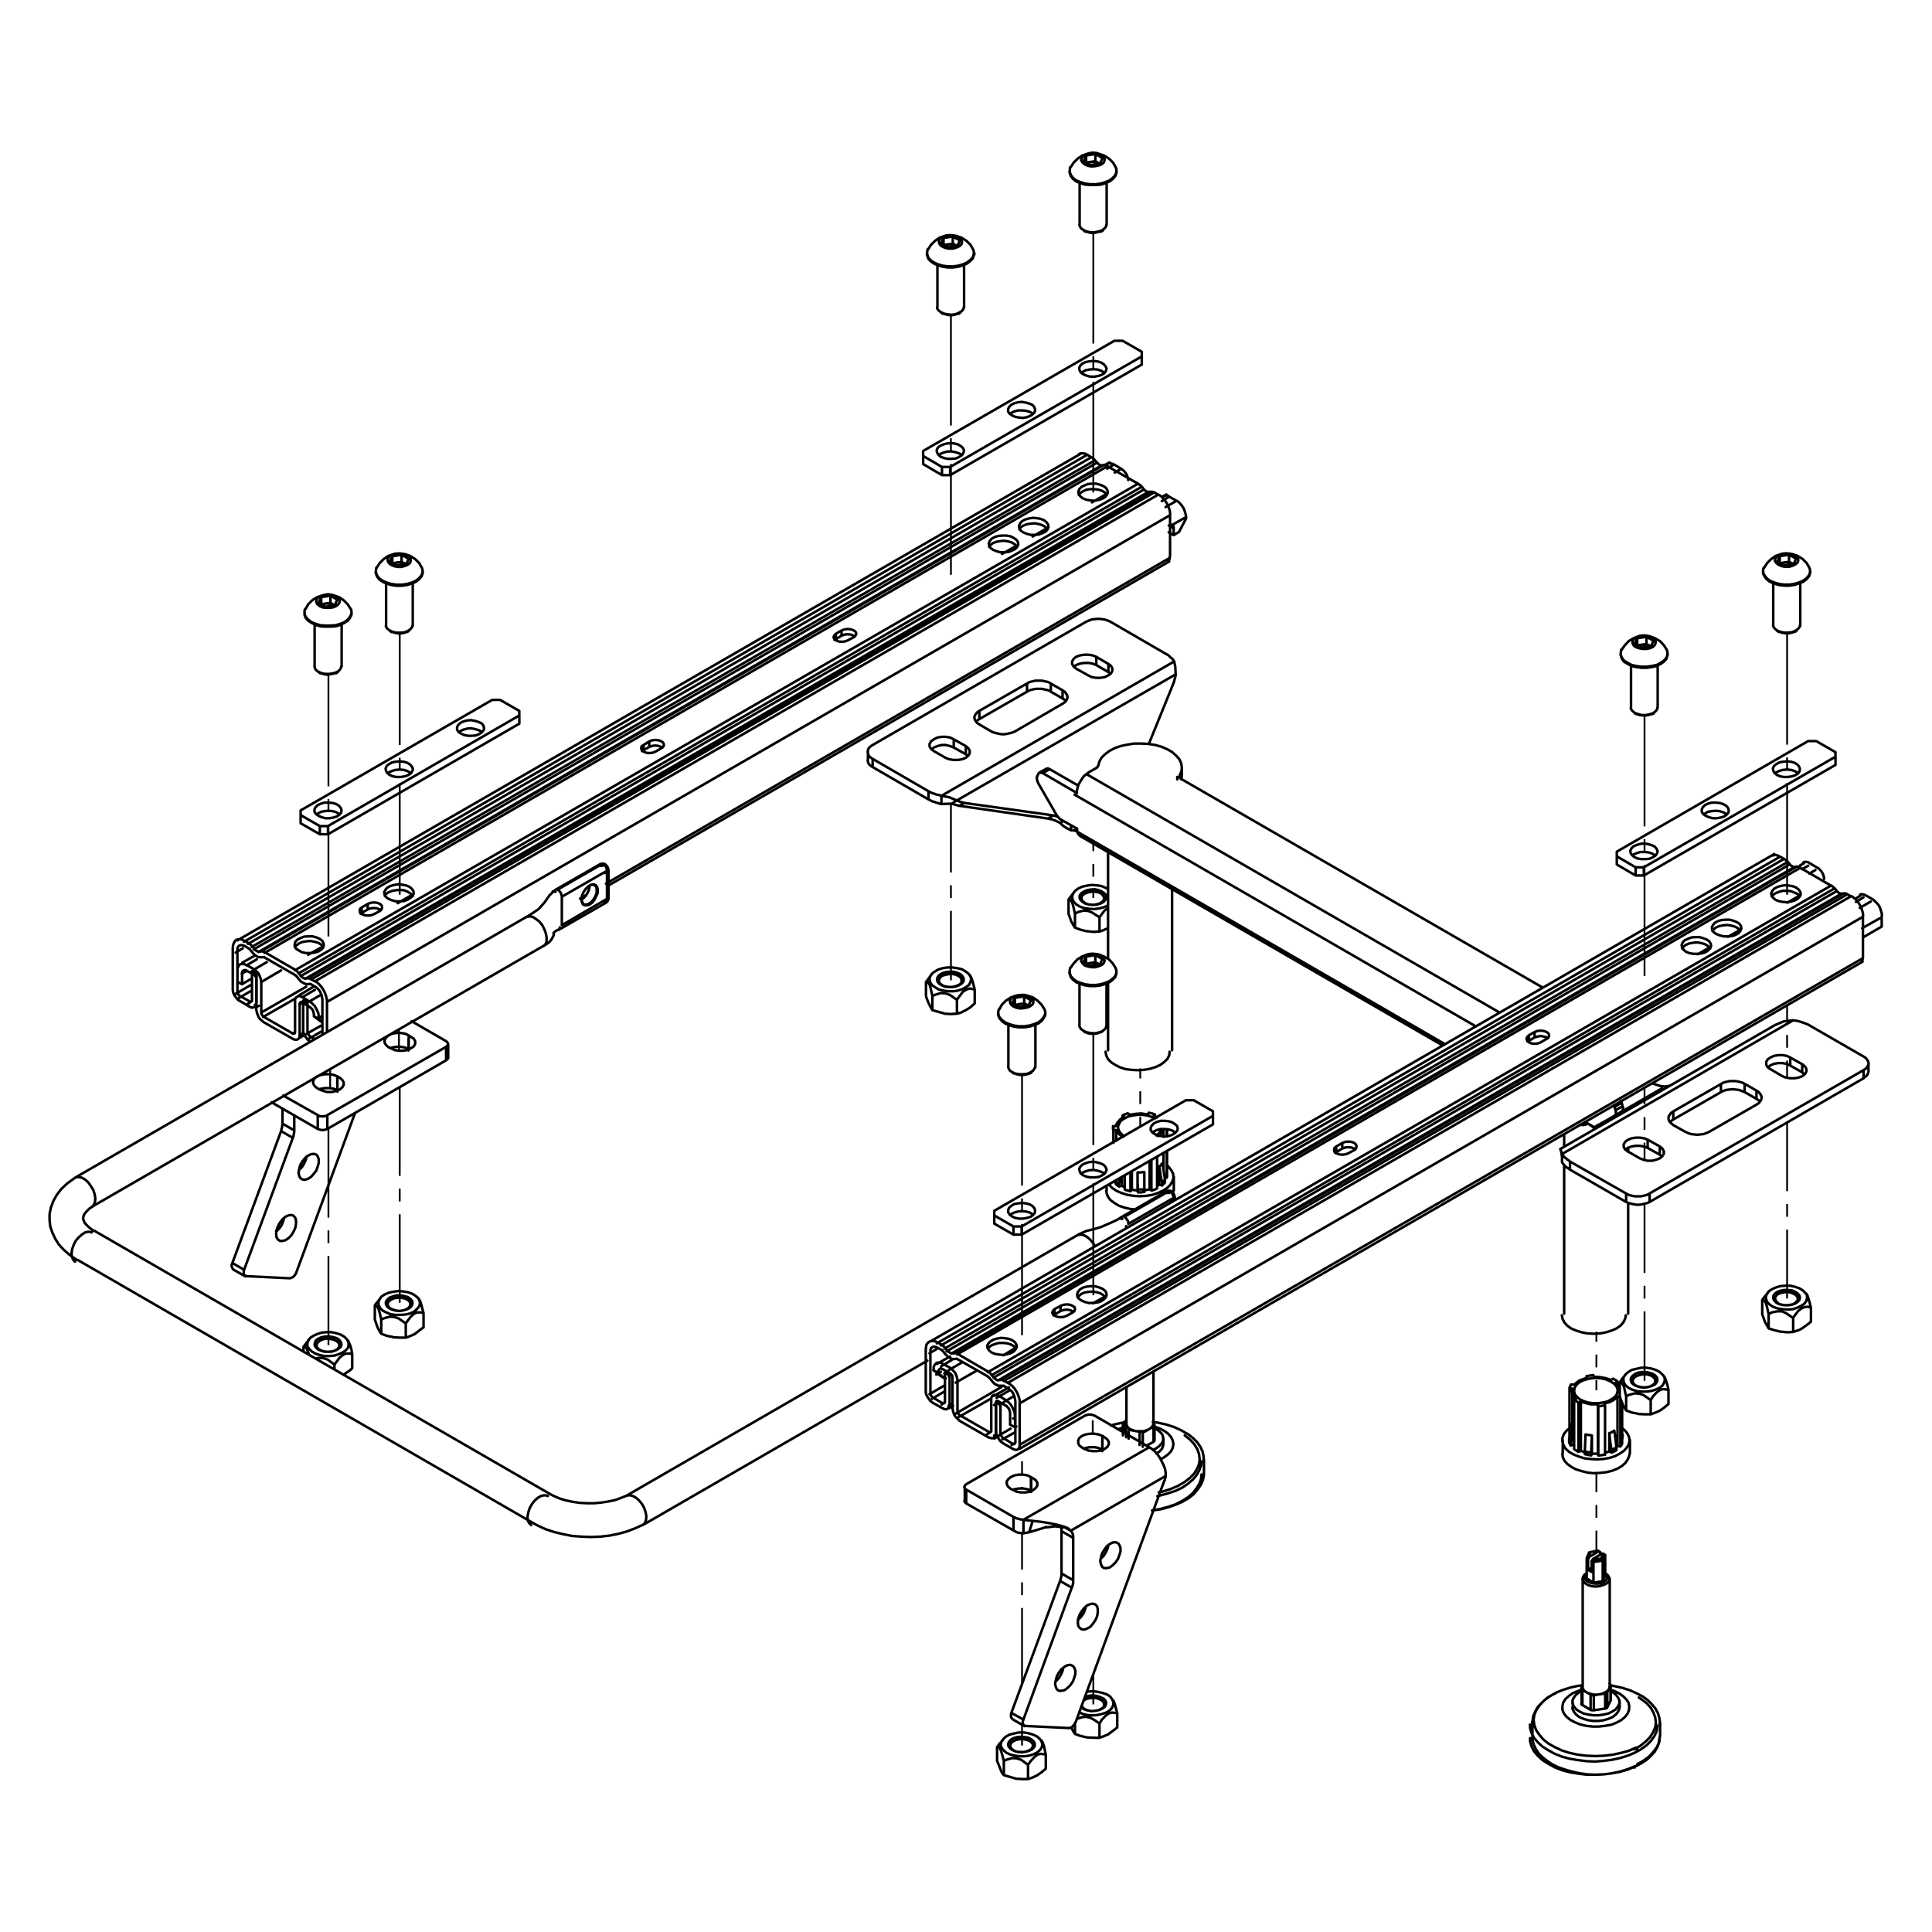 <?xml version="1.0" encoding="UTF-8"?>
<svg version="1.1" viewBox="0 0 1000 1000" xmlns="http://www.w3.org/2000/svg"><g fill="none" stroke="#000" stroke-miterlimit="10"><path d="m807.8 595 0.368 1.656 0.368 2.392m158.6-44.54v-4.233m-407.8-117.4 187.3 108.2m-134.9-139.5v-4.233m-70.12 0.552-3.681 2.024m-88.7-10.86v4.417m364.6 326.3v16.93m-4.969 8.65v6.993m34.78 0v-6.993m-3.681-2.392-0.184-0.552m-263.5-159v8.097m-3.497 22.45v2.208m34.78 0v-7.177m-3.497 0v-13.07m0-7.729v-3.681m227.1 229.9-0.184-0.184m-9.57 0-0.184 0.184m-2.024 2.761v55.95m13.99 0v-55.95m-19.14 63.68v2.945m24.29 0v-2.945m-19.69-6.809v7.729m15.09-1.656v-7.913m-250.7-154.4v18.96m13.99 0v-27.05m5.153 37.73v-2.761m-4.601 0.92v-7.913m-15.09-1.656v6.073m40.49 13.43v-1.656l-0.552-2.576-1.104-2.392-1.656-2.392-2.208-2.208-2.576-2.024m8.282 20.06v-6.993m-25.76 26.32 3.865-0.552 3.865-1.104 3.681-1.288 3.313-1.472 3.129-1.84 2.576-2.024 2.024-2.392 1.656-2.392 1.104-2.576 0.552-2.576-0.184-0.92m181.8 114.1-0.92 0.368-3.129 1.84-2.392 2.208-2.208 2.208-1.472 2.576-1.104 2.576-0.368 2.576v0.184m11.96-14.72-0.368 0.184m54.47 22.08v-6.993m-66.07 0v6.993m0-0.184v2.024l0.736 2.576 1.104 2.392 1.656 2.392 2.208 2.024 2.392 1.84m0 0 1.656 1.104 3.129 1.656 3.681 1.288 3.865 1.104 4.049 0.92 4.049 0.552 4.233 0.184 4.233-0.184 4.233-0.552 4.049-0.736 3.865-1.104 3.497-1.472 1.288-0.552m11.96-21.53 0.184-0.552-0.368-2.576-0.736-2.576-1.288-2.392-1.84-2.208-2.208-2.208-2.761-2.024h-0.184m-2.761 36.07 2.024-1.104 2.945-1.84 2.392-2.208 2.024-2.208 1.472-2.576 0.92-2.576 0.184-2.208m76.19-229.3-0.736-0.736m-19.51 0-1.288 1.472m-696.6 2.208-0.552-0.92m-19.69 0-1.288 1.656m360.3-211.8-1.288 1.656m-52.27 41.78-0.552-0.736m-19.69 0-1.288 1.656m-300.5 187.9-0.736-0.736m-19.51 0-1.288 1.472m702.6 17.67-0.552-0.736m-19.69 0-1.288 1.656m-300.5 187.9-0.736-0.736m-19.51 0-1.288 1.656m58.34-22.08-0.736-0.92m-393.8-563.9-1.656-2.576-2.024-2.024-2.392-1.656-2.761-0.92-2.945-0.368-2.945 0.368-2.761 0.92-2.576 1.656-2.024 2.024-1.472 2.576m-0.368 1.84v0.368m24.29 0v-0.368m-19.14 6.257v21.53m13.99 0v-21.53m-11.96 24.48 0.92 0.552m8.098 0 0.92-0.552m43.62-53.92-1.472-2.576-2.024-2.024-2.576-1.656-2.761-0.92-2.945-0.368-2.945 0.368-2.761 0.92-2.392 1.656-2.024 2.024-1.656 2.576m-0.368 1.84v0.552m24.29 0v-0.552m-18.96 6.257v21.72m13.8 0v-21.72m-11.78 24.48 0.736 0.552m8.098 0 0.92-0.552m365.9 174.6-1.472-2.392-2.024-2.208-2.576-1.472-2.761-1.104-2.945-0.368-2.945 0.368-2.761 1.104-2.392 1.472-2.024 2.208-1.656 2.392m-0.368 1.84v0.552m24.29 0v-0.552m-19.14 6.257v21.72m13.99 0v-21.72m-11.78 24.48 0.736 0.552m8.098 0 0.92-0.552m-30-11.23-1.656-2.576-2.024-2.024-2.392-1.656-2.761-0.92-2.945-0.368-2.945 0.368-2.761 0.92-2.576 1.656-2.024 2.024-1.472 2.576m-0.368 1.84v0.552m24.29 0v-0.552m-19.14 6.257v21.72m13.99 0v-21.72m-11.96 24.48 0.92 0.552m8.097 0 0.92-0.552m328.9-218.6-1.472-2.392-2.024-2.208-2.576-1.472-2.76-1.104-2.945-0.184-2.945 0.184-2.761 1.104-2.392 1.472-2.024 2.208-1.656 2.392m-0.368 1.84v0.552m24.29 0v-0.552m-18.96 6.441v21.53m13.8 0v-21.53m-11.78 24.48 0.736 0.368m8.098 0 0.92-0.368m80.61-75.27-1.472-2.576-2.024-2.024-2.576-1.656-2.761-0.92-2.945-0.368-2.945 0.368-2.761 0.92-2.392 1.656-2.024 2.024-1.656 2.576m-0.368 1.84v0.552m24.29 0v-0.552m-19.14 6.257v21.72m13.99 0v-21.72m-11.96 24.48 0.92 0.552m8.098 0 0.92-0.552m-352.2-239.8-1.472-2.576-2.024-2.024-2.576-1.656-2.761-0.92-2.945-0.368-2.945 0.368-2.761 0.92-2.392 1.656-2.024 2.024-1.656 2.576m-0.368 1.84v0.552m24.29 0v-0.552m-19.14 6.257v21.53m13.99 0v-21.53m-11.78 24.48 0.736 0.552m8.098 0 0.92-0.552m-66.99 9.938-1.472-2.576-2.024-2.024-2.576-1.656-2.761-0.92-2.945-0.368-2.761 0.368-2.945 0.92-2.392 1.656-2.024 2.024-1.656 2.576m-0.368 1.84v0.552m24.48 0v-0.552m-19.14 6.257v21.72m13.8 0v-21.72m-11.78 24.48 0.736 0.552m8.282 0 0.736-0.552m44.72 628.7 4.417-0.552 4.601 0.552m-51.35-20.61v6.993m24.84 113 6.073 3.497m-298.3-345.8v-6.993m-111.2 116.5 6.257 3.497m149.3 127.9 2.024 1.104 4.049 1.84 4.417 1.472 4.601 1.104 4.601 0.92 4.969 0.368 4.785 0.184 4.969-0.184 4.785-0.552 4.601-0.92 4.601-1.288 4.233-1.656 4.049-1.84 1.104-0.552m-8.65-15.09-1.288 0.736-2.761 1.104-2.945 1.104-3.497 0.736-3.497 0.552-3.865 0.368h-3.681l-3.865-0.184-3.681-0.552-3.497-0.736-3.129-0.92-2.945-1.288-1.84-0.92m49.14 15.09 145.9-84.29m78.95-65.7-233.5 134.9m-40.49 0-236.1-136.4m-8.65 15.09 236.1 136.4m304.2-158.6-2.392 1.472-2.761 1.288-5.521 2.392-3.681 1.104-3.865 0.92-3.313 1.472m-518.8-29.81-2.024 1.288-3.497 2.576-2.945 2.761-2.392 3.129-1.656 2.945-1.288 3.313-0.736 3.497v3.313l0.368 3.313 1.104 3.129 1.472 3.129 1.84 2.945 2.576 2.761 2.945 2.576 3.129 2.208 1.104 0.552m8.65-15.09-1.104-0.552-1.84-1.472-1.288-1.288-0.92-1.104-0.368-1.104-0.368-0.736 0.368-1.84 0.552-0.92 0.92-1.104 1.472-1.472 2.024-1.288 0.552-0.368m555-7.361-23.37 13.43m27.61-10.31-0.184-0.736-0.368-0.92-0.552-0.736-0.552-0.552m1.656 4.417v-1.472m-1.656-2.945-0.184-0.184m0 0-0.552-0.184h-1.104l-0.736 0.184m-555 7.361 233.5-134.9m-8.65-15.09-233.5 134.9m242.2-119.8 1.84-1.288 1.104-1.288 1.104-2.024 0.184-0.736v-0.368l-0.184-0.184 0.184-0.368 0.552-0.552 1.288-0.736 2.024-0.92m-3.129-19.88-2.945 2.761-2.576 3.681-3.129 3.497-4.969 3.313m36.99-26.68-23.37 13.43m3.129 19.88 23.37-13.43m1.104-16.75-0.184-0.736-0.368-0.92-0.552-0.736-0.736-0.552m1.84 17.67v-14.72m-1.84-2.945v-0.184m0 0-0.552-0.184h-1.288l-0.552 0.184m3.129 19.88 0.368-0.368 0.368-0.552 0.184-0.552 0.184-0.552m648.2-1.656-2.392 1.472m-438.6 253.2-7.729 4.417m0.184 22.08 2.392-1.472m416.7-296.3-2.024 1.104m-440 254.2-6.809 3.865m-169.9-247.7 290.2-167.7m-45.82-55.76-436.5 251.9m9.386 34.78 1.656-0.92m393.8 229.3 436.3-252.1m-45.64-55.76-436.5 252.1m9.386 34.78 2.024-1.288m110.4-471.7-2.208 1.288m-438.7 253.2-7.729 4.601m0.184 22.08 2.761-1.656m416.3-296.1-2.392 1.288m-439.7 253.8-6.809 3.865m684.2 88.7v6.625m0 9.386v76.93m33.13 0v-57.23m0-26.5v-2.208m-269.2-152.7v55.03m0 12.88v34.41m33.13 0v-83.18m235 157.3 1.288 0.736 1.472 0.368 1.656 0.368h3.313l1.656-0.368 1.472-0.368 1.288-0.736m-12.15 0-29.08-16.56m0 0-0.552-0.552-0.736-0.368-0.552-0.552-0.552-0.368-0.92-0.92-0.368-0.552-0.368-0.552m119.6-69.2-119.6 69.2m128.3-66.44-0.92-0.552-1.84-0.736-2.208-0.736-1.288-0.368-1.104-0.184-1.288-0.184m36.44 18.77-27.79-16.01m27.79 23 1.104-0.736 0.736-0.92 0.552-0.92 0.184-0.92-0.184-0.92-0.552-0.92-0.736-0.92-1.104-0.736m-110.8 70.85 110.8-63.86m-73.8 7.177 1.288-0.736 1.472-0.368 1.656-0.368h3.313l1.656 0.368 1.472 0.368 1.472 0.736m-12.33 0-24.66 14.17m0 7.177-1.104-0.92-0.736-0.736-0.552-0.92-0.184-1.104 0.184-0.92 0.552-0.92 0.736-0.92 1.104-0.736m0 7.177 6.257 3.497m12.15 0-1.288 0.552-1.472 0.552-3.313 0.368-3.313-0.368-1.472-0.552-1.288-0.552m12.15 0 24.66-14.17m0-7.177 1.104 0.736 0.736 0.92 0.552 0.92 0.184 0.92-0.184 1.104-0.552 0.92-0.736 0.92-1.104 0.736m0-7.177-6.073-3.497m13.07-7.729-1.288-0.92-0.736-1.288v-1.472l0.736-1.288 1.288-0.92 2.024-0.92 2.208-0.368h2.208l2.208 0.368 1.84 0.92m-4.233 9.57-6.257-3.681m16.75-2.392 1.288 1.104 0.736 1.288v1.288l-0.736 1.288-1.288 1.104-2.024 0.736-2.024 0.368h-2.392l-2.208-0.368-1.84-0.736m4.233-9.57 6.257 3.497m-90.36 45.09-1.472-1.104-0.736-1.288v-1.288l0.736-1.288 1.472-1.104 1.84-0.736 2.208-0.368h2.208l2.208 0.368 1.84 0.736m-4.233 9.57-6.073-3.497m16.56-2.576 1.288 1.104 0.736 1.288v1.288l-0.736 1.288-1.288 1.104-1.84 0.736-2.208 0.552h-2.392l-2.208-0.552-1.84-0.736m4.233-9.57 6.257 3.497m-17.48 28.71v-4.417m12.15 0v4.417m0 0-1.288 0.552-1.472 0.368-1.656 0.368-1.656 0.184-1.656-0.184-1.656-0.368-1.472-0.368-1.288-0.552m-29.08-16.75v-4.233m0 4.233 29.08 16.75m122.9-64.04v-4.233m-110.8 68.28 110.8-64.04m-105.5 35.33v4.233m0 0 1.104 0.92m-51.71 2.945v-4.233m4.049 8.097-0.552-0.552-0.736-0.368-0.552-0.368-1.472-1.472-0.368-0.552-0.368-0.552m-0.92-6.809 111.3-64.23m0 0 4.417-1.84 4.785-0.552m-119.6 69.2-0.552-1.84-0.184-0.184m45.09-5.337v4.233m-11.59 0.92 1.288-0.92 1.84-0.736 2.208-0.368h2.208l2.208 0.368 1.84 0.736m0 0 6.257 3.497m6.993-22.45v4.233m0 0-1.104 0.736-0.552 0.736m26.32-15.64v-4.233m0 4.233-24.66 14.17m43.06-10.67v-4.233m1.656 5.705-0.552-0.736-1.104-0.736m-360.2-144.7 8.466 4.785m-10.31-6.625 0.184 0.184 0.184 0.368 0.184 0.184 0.368 0.184 0.184 0.368 0.368 0.368 0.368 0.184m-11.59-18.77 9.754 16.93m-10.31-20.43v0.368l-0.184 0.368v0.368l0.184 0.552v0.368l0.184 0.552 0.184 0.368 0.184 0.552m0-4.601-0.552 1.104m2.945-1.656-0.368-0.184h-1.288l-0.368 0.184-0.184 0.184-0.184 0.368m20.06 9.754-17.67-10.31m295.9 172.8-0.184-0.552-0.184-0.368m0.92 2.576-0.552-1.656m0 4.601 0.368-0.184 0.184-0.368v-0.184l0.184-0.368v-1.288l-0.184-0.552m-10.31 8.466 9.754-5.521m-11.41 5.337 0.184 0.184 0.184 0.184h1.104l0.184-0.184m-5.521-2.392 3.865 2.208m15.09-12.15-3.681 2.208m3.313-3.129 0.184 0.368 0.184 0.552m-3.129 3.865 3.681-2.024m0 0-0.552-1.84m0 4.601-3.681 2.208m4.233-4.969 0.184 0.368v1.288l-0.184 0.368v0.368l-0.184 0.184-0.368 0.184m63.68-14.35v4.233m0 0-2.945-1.104-3.313-0.368-3.313 0.368-1.472 0.552-1.288 0.552m18.4 3.497-6.073-3.497m-77.11 17.85 3.681-2.024m0 0 9.754-5.705m93.49-24.48v4.233m0 0 1.104 0.92m-376.5-145.6v-1.472l0.368-1.472 0.552-1.656 1.84-2.945 0.92-1.288 1.288-0.92 1.104-0.92m3.865-2.208-3.865 2.208m4.969-3.497-0.184 0.184v0.184l-0.184 0.184v0.184l-0.368 0.368h-0.184l-0.184 0.184m43.25 3.681 0.92-2.024 0.184-2.024-0.368-2.208-0.92-2.024-1.656-1.84-2.024-1.84-2.576-1.472-2.945-1.288-3.313-0.92-3.497-0.552-3.681-0.184h-3.681l-3.497 0.552-3.497 0.736-3.129 1.104-2.761 1.472-2.208 1.656-1.84 1.84-1.104 2.024-0.552 2.024m43.06 6.993-0.368-0.184-0.184-0.184-0.184-0.184-0.184-0.368-0.184-0.184v-0.368l0.184-0.184v-0.368m0.92 2.024 186.8 107.8m168.8 43.43-0.184 0.92-0.552 1.104-0.736 0.736-1.104 0.736m-37.91-10.67v4.233m-11.59 0.92 1.104-0.92 2.024-0.92 2.208-0.368h2.208l2.208 0.368 1.84 0.92m0 0 6.257 3.497m-106.2 27.42v1.104m0.184-0.368-0.184-0.736m34.78-20.06 1.656-0.184 1.472-0.368m-39.2 22.64-0.368-0.552-0.736-0.736-1.472-1.104-0.92-0.552m0 0v0m39.57-19.14-1.104-0.184-1.288-0.184-3.313-1.104-0.736-0.184m-295.7-127.9v0l-0.92-0.736-0.552-0.736-0.368-1.288v-1.288m260.4 153.3 0.552 0.184h1.104l1.104-0.184 1.288-0.552m-227.3-196.5 13.07-32.21m-62.57 69.2 2.024 0.552h0.368m-48.4-6.993 46.01 6.441m-49.87-7.729 1.288 0.552 2.576 0.736m109.5-66.62-113.4 65.33m112.4-61.47 0.368-1.288 0.368-1.288 0.184-1.288m-63.49 73.06-2.576 1.656m-43.43-8.098-2.576 1.472m0 0 46.01 6.625m69.01-20.24 0.184-1.84m-116.5 12.7-3.865-1.656-4.049-0.736m7.913 2.392-2.576 1.656m0 0-5.337 0.184m0 0v-4.233m0 0 120.5-69.56m0 0 0.552 2.761 0.184 3.865m-33.86-27.24-1.288-0.552-1.656-0.552-1.472-0.184-1.84-0.184-3.313 0.368-1.472 0.552-1.288 0.552m41.22 16.75-28.89-16.75m28.89 16.75 0.736 0.368 0.552 0.368 1.104 1.104 0.552 0.368 0.552 0.552 0.736 1.104m-127.2 67.17 2.208 1.104 0.92 0.184 0.736 0.368 1.84 0.368 0.92 0.368m-6.625-2.392-28.89-16.75m0-7.177-1.104 0.736-0.92 0.92-0.368 0.92-0.184 0.92 0.184 1.104 0.368 0.92 0.92 0.92 1.104 0.736m0-7.177 110.6-63.86m-36.99 56.87-1.288 0.552-1.472 0.368-1.656 0.368-1.656 0.184-1.656-0.184-1.656-0.368-1.472-0.368-1.288-0.552m12.15 0 24.66-14.35m0-6.993 1.104 0.736 0.736 0.92 0.552 0.92 0.184 0.92-0.184 0.92-0.552 1.104-0.736 0.736-1.104 0.736m0-6.993-6.073-3.497m-12.33 0 1.288-0.736 1.472-0.368 1.656-0.368h3.313l3.313 0.736 1.288 0.736m-12.33 0-24.66 14.17m0 6.993-1.104-0.736-0.736-0.92-0.552-0.92-0.184-0.92 0.184-0.92 0.552-0.92 0.736-0.92 1.104-0.736m0 6.993 6.257 3.681m-29.81 10.12-1.472-1.104-0.736-1.288v-1.288l0.736-1.288 1.472-1.104 1.84-0.92 2.208-0.368h2.208l2.208 0.368 1.84 0.92m-4.233 9.57-6.073-3.497m16.56-2.576 1.288 1.104 0.736 1.288v1.288l-0.736 1.288-1.288 1.104-1.84 0.736-2.208 0.368h-2.392l-2.208-0.368-1.84-0.736m4.233-9.57 6.257 3.497m57.05-40.12-1.288-1.104-0.736-1.288v-1.288l0.736-1.288 1.288-1.104 2.024-0.736 2.208-0.368h2.208l2.208 0.368 1.84 0.736m-4.233 9.57-6.257-3.497m16.75-2.392 1.288 0.92 0.736 1.288v1.472l-0.736 1.288-1.288 0.92-1.84 0.92-2.208 0.368h-2.392l-2.208-0.368-1.84-0.92m4.233-9.57 6.257 3.681m-86.5 72.51-0.92-0.184-0.92-0.368-0.92-0.184-0.736-0.368-0.92-0.184-2.208-1.104m0 0v-4.233m11.96 6.441 3.865 1.104m-44.72-24.29v4.233m0 0 28.89 16.75m62.76-15.64-3.681 2.024m18.4 6.441-14.72-8.466m-1.84-0.184h0.184l0.184-0.184h0.736l0.736 0.368m-43.43-11.96v4.233m0 0 1.104 0.92m53.37 35.89v2.576m2.945 0.368h-0.368l-1.288-0.368h-1.288m-4.049-4.785-1.656 0.92m-6.257-2.208 2.024 0.368 2.024 0.736 2.208 1.104m-96.99-28.89-1.104-0.736-0.92-0.92-0.368-0.92-0.184-0.92m105.3 36.25-1.472-0.736-1.656-0.92-1.288-0.92-1.288-1.288m-55.03-43.25v4.233m-11.59 0.92 1.288-0.92 1.84-0.736 2.208-0.552h2.208l2.208 0.552 1.84 0.736m0 0 6.257 3.497m6.993-22.45v4.233m0 0-1.104 0.736-0.552 0.736m26.32-15.64v-4.233m0 4.233-24.66 14.17m43.06-10.67v-4.233m1.656 5.705-0.552-0.736-1.104-0.736m-6.073-7.729v4.233m0 0-1.288-0.736-3.313-0.736h-3.313l-1.656 0.368-1.472 0.368-1.288 0.736m18.4 3.497-6.073-3.497m29.81-14.35v4.233m0 0 1.104 0.92m-7.361-8.834v4.233m-11.59 0.92 1.104-0.92 2.024-0.736 2.208-0.368h2.208l2.208 0.368 1.84 0.736m0 0 6.257 3.681m262.4 367.9 1.104-0.736m0.92 5.889 0.184-0.552m0-1.288v-0.184l-0.368-0.736-0.184-0.552-0.552-0.736-0.368-0.552-0.736-0.552m2.208 5.153h-0.184m-0.92 1.84 1.104 0.184m-7.913 3.497 1.104-0.368 0.92-0.184 1.104-0.368 0.92-0.552 0.736-0.368 1.472-1.104 0.552-0.736m-6.441 4.601-0.368-0.92m-3.129 1.288h1.288l0.552-0.184h0.736l0.552-0.184h0.368m-3.681-0.552 0.184 0.92m-9.018-2.392 1.84 0.736 1.104 0.184 1.104 0.368 1.104 0.184h3.681m-10.12-0.92 1.288-0.552m-3.497-0.92 0.184 0.184 0.184 0.184 0.736 0.368 0.184 0.184 0.736 0.368 0.184 0.184m-1.104-2.024-1.104 0.552m-0.92-5.705-0.184 0.552v1.472l0.368 0.552 0.184 0.736 0.552 0.552 0.368 0.736 0.736 0.552m-3.497-5.521 1.472 0.368m-0.552-2.208-0.368 0.368v0.368l-0.368 0.368v0.184l-0.184 0.368v0.184m2.392-1.656-1.472-0.184m8.282-3.313-1.104 0.184-0.92 0.368-1.104 0.368-0.92 0.368-2.208 1.656-0.552 0.552m6.441-4.417 0.368 0.92m3.129-1.472h-0.552l-0.368 0.184h-0.92l-0.368 0.184h-0.92l-0.368 0.184m3.865 0.368-0.368-0.92m9.018 2.576-0.92-0.552-0.92-0.184-1.104-0.368-2.208-0.368-1.288-0.184h-2.208m9.938 0.92-1.288 0.736m3.497 0.736-0.368-0.368-0.368-0.184-0.184-0.184-1.104-0.552-0.184-0.184m-17.3 10.67-1.472-1.288-1.104-1.288-0.368-1.656 0.184-1.472 0.736-1.472 1.288-1.288 1.84-1.104 2.208-0.736 2.392-0.552 2.761-0.184 2.576 0.184 2.392 0.552 2.208 0.92 1.84 1.104 1.288 1.288 0.736 1.472v1.472l-0.368 1.472-1.104 1.472-1.656 1.104-2.024 1.104-2.392 0.552-2.392 0.368h-2.761l-2.576-0.368-2.208-0.736-2.024-0.92m6.257 18.77-0.368-0.184h-0.92l-0.368-0.184h-0.736l-0.368-0.184h-0.552m-2.392 8.466h0.184l0.736 0.368h0.184l0.736 0.368h0.184m-2.024-26.32v25.58m8.834-24.11v25.58m-3.129 0h3.129m-3.129-9.386v9.386m6.809-25.03v25.58m-3.497 0.368h0.92l0.368-0.184h0.92l0.368-0.184h0.92m-3.497-25.21v25.58m-0.184-0.92 0.184 0.92m9.938-30.55v25.58m-0.552 0.552 0.184-0.184 0.368-0.368m-1.656-7.913-0.184 0.184-0.736 0.368-0.184 0.184-1.104 0.552h-0.368m0 9.386v-9.386m-2.208 10.12h0.368l0.368-0.184h0.184l0.368-0.184h0.368l0.368-0.184 0.184-0.184m-16.01-25.21v25.58m-2.208-1.472 0.368 0.368 0.368 0.184 0.368 0.184 0.184 0.184 0.736 0.368 0.184 0.184m-2.208-27.05v25.58m2.208 1.472 1.288-0.552m-3.865-3.129 0.184 0.368h0.184m-0.368-9.754v9.386m0-9.386v-0.184l-0.184-0.184-0.184-0.368v-0.184l-0.184-0.184v-0.368l-0.184-0.184v-0.184m25.03-12.7v24.84m-1.472-0.368 1.472 0.368m0.92-22.08v20.06m-0.92 2.024 0.184-0.368 0.184-0.184 0.184-0.184v-0.184l0.184-0.368 0.184-0.184v-0.552m0-7.545 1.104 0.92 1.472 1.656 0.92 1.84 0.368 1.84-0.368 2.024-1.104 1.84-1.472 1.656-2.208 1.472-2.392 1.288-2.945 0.92-3.129 0.552-3.313 0.184-3.313-0.184-3.129-0.368-2.945-0.92-2.761-1.104-2.208-1.288-1.84-1.656-1.104-1.84-0.552-1.84v-1.84l0.736-2.024 1.288-1.656 1.656-1.472m0.92 20.06-2.024-1.472-1.472-1.656-0.92-1.84-0.184-1.84m34.78 0-0.184 1.104-0.736 1.84-1.288 1.84-1.84 1.656-2.208 1.288-2.761 1.104-2.945 0.736-3.313 0.368-3.313 0.184-3.313-0.368-2.945-0.736-2.945-0.92-2.392-1.288m-1.104-13.07v0.552l0.184 0.184v0.184l0.184 0.368 0.184 0.184v0.184l0.184 0.368m0 0 1.472-0.368m5.889 4.785 0.368 0.184h0.368l0.368 0.184h0.552l0.368 0.184h0.92l0.368 0.184m0 0 0.368-0.92m9.018-1.288 1.104 0.736m0 0 0.736-0.368h0.368l0.184-0.184 0.736-0.368 0.184-0.184 0.368-0.184m2.945-6.073h0.184m-16.2 7.361h-0.368l-0.552-0.184h-0.736l-0.552-0.184h-0.368l-0.368-0.184h-0.368m0.368-8.834-0.184 4.785-0.184 4.049m3.313 0.552 0.184-4.969 0.184-3.865m-0.368 8.834v1.472m-11.23-34.97v25.58m24.29 5.153-0.368 0.184-0.184 0.184-0.736 0.368-0.184 0.184-0.368 0.184-0.368 0.184h-0.368m-1.104-8.65 0.552 4.969 0.552 3.681m2.576-1.288-0.552-4.785-0.552-3.865m-1.472 9.938v1.472m-13.8-0.552v1.288m16.93-37.54v1.84m-24.29 29.81v1.472m0-1.472 0.92-4.601 0.552-3.681m-1.472 8.282-0.184-0.184v-0.368l-0.184-0.184-0.184-0.184v-0.368l-0.184-0.184v-0.552m1.472-8.098-0.92 4.601-0.552 3.497m24.48 4.417v1.472m-15.46-38.28v0.92m18.4 29.26 0.184 0.736m0 0v1.288m-27.61 0.184v1.472m-215.1-168.4 0.736-0.92m0.92 1.656-0.736-0.368-0.92-0.368m2.392 10.31 0.184-0.184 0.736-0.552 0.552-0.552 0.552-0.736 0.368-0.552 0.184-0.736 0.184-0.184m-24.48 0.368 0.368 0.552 0.368 0.736 1.104 1.104 1.472 1.104h0.184m-4.969-3.497h1.472m-1.656-2.024v1.656l0.184 0.368m1.288-2.024h-1.472m5.705-4.785-0.736 0.368-0.92 0.552-0.552 0.552-0.552 0.736-0.552 0.552-0.368 0.552-0.368 0.736-0.184 0.736m3.497-5.521 0.736 0.736m2.024-1.84h-0.368l-1.104 0.552h-0.368l-0.736 0.368-0.184 0.184m3.681-0.368-0.92-0.736m10.12 0.552-2.208-0.368-1.288-0.184-1.104 0.184h-1.104l-1.288 0.184-2.208 0.368m9.938-1.104-0.736 0.92m3.865 0-0.368-0.184h-0.368l-0.736-0.368h-0.368l-0.552-0.184h-0.368l-0.368-0.184m-12.7 12.15-1.104-0.736-1.288-1.288-0.736-1.472-0.184-1.472 0.552-1.472 0.92-1.472 1.656-1.104 2.024-1.104 2.392-0.552 2.576-0.368h2.576l2.576 0.368 2.208 0.736 1.84 0.736m3.129 5.705v0.184l-0.92 1.472-1.288 1.288-0.368 0.184m-6.257 18.96h-0.92l-0.368 0.184h-2.208m0 9.386v-9.386m-2.945 9.018h0.736l0.368 0.184h1.104l0.368 0.184h0.368m-2.945-9.938v9.57m9.202-14.91v14.54m-2.761 0.552h0.736l0.368-0.184h0.736l0.368-0.184h0.184l0.368-0.184m3.865-16.75v16.38m-2.945 1.104h0.368l0.736-0.368h0.368l1.472-0.736m-2.945-14.54v15.64m-10.86-9.57v9.938m-2.945-0.92 0.368 0.184 0.368 0.184h0.368l0.368 0.184h0.368l0.736 0.368h0.368m-2.945-8.098v7.177m2.945 0.92 0.736-0.736m9.202-0.368 0.92 0.736m-15.27-2.576 0.368 0.368 0.368 0.184 0.184 0.184 0.368 0.184h0.184m-1.472-5.153v4.233m-2.945-28.71v5.521m24.48-5.889v3.865m0 8.466v8.834m-0.552-3.681-0.552 0.552-0.184 0.368-0.368 0.368-0.368 0.184-0.184 0.184m0 9.386v-9.386m-1.104 10.31 0.368-0.368 0.368-0.184 0.368-0.368m-23.74-28.16v6.441m27.61-6.809v3.681m0 7.729v13.62m-0.92 0h0.92m0-6.625 1.104 1.104 1.288 1.656 0.92 1.84 0.184 2.024-0.552 1.84-1.104 1.84-1.656 1.656-2.024 1.288-2.761 1.288-2.761 0.92-3.313 0.552-3.313 0.184-3.129-0.184-3.313-0.552-2.945-0.92-2.576-1.104-2.208-1.472-1.656-1.656v-0.184m7.913 11.96-2.761-0.92-2.392-1.472-2.024-1.472-1.288-1.656-0.736-1.84-0.184-1.472m34.78 0-0.184 0.92m-20.06 8.834-2.024-0.184-3.129-0.736m-4.601-12.51 0.368 0.368 0.184 0.368 0.368 0.184 0.184 0.184 0.184 0.184 0.368 0.184 0.184 0.184m0 0 1.472-0.552m8.097 2.576 0.184 0.92m0 0h2.024l0.552-0.184h0.736m7.729-3.865 1.472 0.552m0 0 0.184-0.184 0.184-0.368 0.184-0.184 0.184-0.184 0.368-0.184 0.184-0.184v-0.368l0.184-0.184m0.92-2.208v-0.552m-11.59 6.441-0.368 0.184h-2.945m-0.184-8.834v4.969l0.184 3.865m3.313-0.184v-8.834m-3.313 9.018v1.472m-9.754-4.417-0.184-0.184-0.368-0.184-0.368-0.368-0.368-0.184-0.184-0.184-0.184-0.368-0.184-0.184m1.84 1.656 0.552-2.945m-0.552 2.945v1.472m13.07 1.288v1.472m10.67-6.625-0.184 0.368v0.184l-0.184 0.184-0.368 0.184-0.184 0.184-0.184 0.368-0.184 0.184-0.184 0.184m-1.472-8.466 0.736 4.785 0.736 3.681m1.472-1.84-0.736-4.601-0.552-3.681m-0.184 10.12v1.472m-20.43-36.25v1.288m16.75-1.84v1.104m-20.43 33.31v1.288m25.58-2.208v1.472m221.8 196.7 0.184-1.288m3.865-0.552-3.865 0.552m4.601 0.552-0.736-1.104m0.736 1.104-4.785 0.736m0 10.67v-10.67m4.785 9.938v-10.67m0 10.67-4.785 0.736m5.153-14.91-1.104 2.392m-3.865 0.552-0.368-0.368m0 0 4.785-2.761m0 0 0.552 0.184m-5.153 4.233-0.92-0.552m0 0 0.736-1.104m-3.313 10.12v-10.49m0.736 0.368-0.736-0.368m0.736 6.073v-5.705m1.84 6.809-1.84-1.104m1.84-4.601v5.705m0.92 5.521-3.497-2.208m9.57-12.15-0.92-0.552m0.92 0.552-1.288 2.945m1.288 7.729v-10.67m0 10.67-1.288 2.945m-6.809-12.7-0.552-0.184m-0.184 1.288 0.736-1.104m-1.472 0.736 0.92-0.92m6.073-2.208v1.472m-6.257 7.729 1.84-1.104m3.681-8.466-4.785 2.761m5.521-2.392-0.736-0.368m-4.969 0.552 0.736-0.184m-1.104 2.208 1.104-2.208m-2.024 3.129 1.288-2.945m4.601-0.92 0.368 0.368m-4.233 0.368 3.865-0.736m3.681 11.78 0.552 0.368 0.552 1.104-0.184 1.104-0.552 1.104-1.288 0.92-1.656 0.552-2.024 0.184-1.84-0.184-1.84-0.552-1.288-0.736-0.92-0.92-0.184-1.104 0.368-1.104 0.736-0.736m9.754 0 1.104 0.92 0.736 1.104 0.184 1.104-0.552 1.288-1.104 0.92-1.656 0.736-1.84 0.552-2.024 0.184-2.024-0.184-1.84-0.552-1.472-0.92-1.104-1.104-0.368-1.104 0.368-1.288 0.736-1.104 0.92-0.552m11.96 58.71v0.552l-0.184 0.552m0 0-0.368 0.368-0.368 0.552-1.104 0.736-1.472 0.736-0.736 0.184-0.92 0.184m0 0-0.92 0.184h-1.84l-0.92-0.184-0.736-0.184-0.92-0.184-1.472-0.736m0 0-1.104-0.736-0.368-0.552-0.184-0.368-0.184-0.552-0.184-0.552m-1.656 15.64 2.208 0.92 2.392 0.736 2.761 0.368h2.576l2.761-0.368 2.392-0.736 2.208-0.92 1.656-1.288 1.104-1.472 0.736-1.472v-0.736m-24.29 0v0.736l0.736 1.472 1.104 1.472 1.656 1.288m16.19-13.43 1.104 0.552 1.656 1.288 1.104 1.472 0.736 1.472v1.656l-0.736 1.472-1.104 1.472-1.656 1.104-2.208 1.104-2.392 0.552-2.761 0.368h-2.576l-2.761-0.368-2.392-0.552-2.208-1.104-1.656-1.104-1.104-1.472-0.736-1.472v-1.656l0.736-1.472 1.104-1.472 1.656-1.288 1.104-0.552m0.552 7.177h-0.184l-0.184-0.184v-0.184h-0.184v-0.368m4.785 3.313-4.233-2.576m5.889 2.761h-1.104l-0.184-0.184h-0.368m7.545-0.736-5.889 0.92m6.993-1.656v0.184l-0.184 0.184-0.184 0.184h-0.184l-0.184 0.184h-0.368m2.761-4.049-1.656 3.313m1.656-3.497v0.184m-2.761 4.049v-7.729m-5.889 8.65v-7.729m2.945-0.552-2.945 0.552m5.889-0.92-2.945 0.368m-2.945 0.552h-0.92l-0.184-0.184h-0.368l-0.184-0.184m0 0-2.208-1.288m2.208 9.202v-7.913m9.57-2.945-0.92 1.656m0 0v0l-0.184 0.184v0.184h-0.184l-0.184 0.184h-0.368l-0.184 0.184m-11.78 5.889v-7.729m2.024 1.104-2.024-1.104m12.88 8.834v-7.729m-12.88-1.104-0.184-0.184h-0.184v-0.184l-0.184-0.184v-0.552m0 0 0.552-1.104m14.54 0-0.736 1.656m0.736 6.073v-7.729m-0.552-1.104v0m0 0 0.184 0.184h0.184v0.184l0.184 0.184v0.552m-236.7-135.8v0.552l-0.184 0.552-0.368 0.552-0.92 0.92-0.552 0.368m0 0-0.736 0.368-0.736 0.184-0.736 0.368-0.92 0.184h-3.681m0 0-0.736-0.184-0.92-0.368-0.736-0.184-0.736-0.368-0.552-0.368-0.92-0.92-0.184-0.552m0 0-0.368-1.104m15.64 12.88-1.84 0.92m-16.75-9.938 1.288-0.92 1.104-0.552m15.09 0 1.104 0.552 1.656 1.288 1.288 1.288 0.552 1.656v1.472l-0.552 1.472-1.288 1.472-1.656 1.288m-1.472-3.313-3.681 2.024m4.049-2.761v0.368h-0.184l-0.184 0.184v0.184m1.472 6.073 1.656-1.104 1.288-1.472 0.552-1.472v-0.92m-13.99-6.625-2.761-0.552m5.705 0.92-2.945-0.368m6.809-1.104-2.208 1.288m0 0h-0.368l-0.184 0.184h-1.104m-5.705-0.92h-0.552l-0.184-0.184h-0.184v-0.184h-0.184l-0.184-0.184v-0.184m0 0-0.736-1.656m13.8 0.552v7.913m0-7.913-2.208 1.288m2.024-3.313 0.552 1.104m0 0v0.552l-0.184 0.184-0.184 0.184m-13.8-0.552-0.92-1.656m0 0v-0.552l0.368-0.368h0.184m0 0v-0.184m17.85 20.24 1.656-0.92 2.024-1.472 1.656-1.656 0.92-1.84 0.368-1.84-0.368-2.024-0.92-1.84-1.472-1.656-2.024-1.472-2.392-1.288-2.761-0.92m-15.09 0-3.681 1.472m35.7 2.208-3.129-1.84-3.681-1.656-4.049-1.288-4.233-0.92-2.576-0.368m-14.35 0.184-1.288 0.184-4.233 0.92-1.84 0.552m39.75 4.417v0l-0.184-0.184h-0.184m198.4 148.1 2.392 1.288 2.761 1.104 3.129 0.736 3.129 0.368h3.313l3.313-0.368 3.129-0.552 2.761-1.104 2.392-1.288 1.84-1.472 1.472-1.84 0.736-1.84 0.184-1.84-0.368-2.024-1.104-1.656-1.656-1.656-2.024-1.472-2.576-1.288-2.024-0.552m-15.09 0-1.656 0.552-2.761 1.104-2.024 1.472-1.84 1.656-1.104 1.84-0.368 1.84v1.84l0.736 1.84 1.472 1.84 1.84 1.472m36.62-12.51-2.024-1.104-3.681-1.656-4.049-1.288-4.233-0.92-1.84-0.368m-14.54 0-1.84 0.184-4.233 0.92-4.049 1.288-3.681 1.472m0 0-3.313 2.024-2.761 2.024-2.208 2.392-1.656 2.392-1.104 2.576-0.368 2.576 0.368 2.761 0.92 2.576 1.656 2.392 2.024 2.392 2.761 2.208 3.313 1.84 3.497 1.656 4.049 1.288 4.233 0.92 4.601 0.552 4.601 0.184 4.417-0.184 4.601-0.552 4.233-0.92 4.049-1.104 3.681-1.656m0.552 1.656v-0.92l-0.184-0.184v-0.184l-0.368-0.368m-53.74-13.43v0.552m11.96-15.27v0l0.184-0.184m53.74 16.01 0.184-0.552m-11.78 21.53 3.313-1.84 2.761-2.024 2.208-2.392 1.84-2.392 1.104-2.392 0.368-2.576 0.184-0.92m69.01-216.4-3.681-2.576-2.208-0.92h-2.392l-2.761 0.552-1.656 0.92m0 0-0.92-4.049-0.552-1.84-0.736-1.104-0.736-0.368h-0.368m1.656-2.208-1.288 1.656-0.368 0.552m23-2.761 0.368 0.368 0.552 1.656 0.736 2.576 0.552 2.208m0 0-1.472-0.552-1.84 0.184-1.656 0.736-1.656 1.288-2.208 2.945-0.368 0.736m-11.04-14.91-1.656 1.104-0.92 1.288-0.552 1.472 0.184 1.472 0.736 1.472 1.288 1.288 1.84 1.104 2.208 0.736 2.576 0.368 2.576 0.184 2.576-0.184 2.208-0.736 2.024-0.92 1.656-1.104 1.104-1.472 0.368-1.472v-1.472l-0.92-1.288-1.288-1.288-1.84-1.104-2.208-0.736-2.392-0.552h-2.576l-2.576 0.184-2.392 0.736-2.024 0.92m11.04 22.08-3.129 0.184-3.313-0.368m0 0h-0.368l-2.945-0.736-2.945-0.92m0 0v-7.361m12.7 9.202v-7.177m-8.466-13.43-1.104 0.92-0.736 1.104v1.288l0.552 1.104 1.104 1.104 1.472 0.736 1.84 0.368 2.208 0.184 2.024-0.184 1.84-0.552 1.472-0.92 0.92-0.92 0.368-1.288-0.184-1.104-0.92-1.104-1.288-0.92-1.84-0.736-2.024-0.184h-2.024l-1.84 0.368-1.84 0.736m17.67 15.27-1.288 1.104-3.313 2.392m0 0-1.288 0.736-3.313 1.104m9.202-5.337v-7.177m-16.93-7.177 1.656-0.552 1.84-0.368h2.024l1.84 0.552 1.472 0.736 0.92 0.92 0.368 1.104-0.184 1.104-0.92 0.92-1.288 0.92-1.84 0.368-1.84 0.184-1.84-0.184-1.84-0.552-1.104-0.92-0.736-1.104-0.184-1.104 0.552-1.104 1.104-0.92m-4.969 17.85-0.736-1.288-0.92-1.656m0 0-0.184-0.184-1.472-4.233m0 0v-7.361m-702.1 12.15-3.681-2.576-2.208-0.736-2.392-0.184-2.761 0.736-1.656 0.736m0 0-0.92-3.865-0.552-1.84-0.736-1.104-0.736-0.552-0.368 0.184m1.656-2.208-1.288 1.472-0.368 0.736m23-2.945 0.368 0.368 0.552 1.656 0.736 2.761 0.552 2.024m0 0-1.472-0.368h-1.84l-1.656 0.736-1.656 1.472-2.208 2.945-0.368 0.552m-11.04-14.91-1.656 1.104-0.92 1.472-0.552 1.472 0.184 1.472 0.736 1.472 1.288 1.288 1.84 0.92 2.208 0.92 2.576 0.368h2.576l2.576-0.184 2.392-0.552 2.024-0.92 1.472-1.288 1.104-1.288 0.552-1.472-0.184-1.472-0.736-1.472-1.472-1.288-1.84-1.104-2.208-0.736-2.392-0.368-2.576-0.184-2.576 0.368-2.392 0.552-2.024 0.92m11.04 22.27h-3.129l-3.313-0.184m0 0-0.368-0.184-2.945-0.552-2.945-1.104m0 0v-7.361m12.7 9.386v-7.361m-8.282-13.43-1.288 1.104-0.736 1.104v1.104l0.552 1.288 1.104 0.92 1.472 0.736 2.024 0.552 2.024 0.184 2.024-0.368 1.84-0.552 1.472-0.736 0.92-1.104 0.368-1.104-0.184-1.288-0.92-1.104-1.288-0.92-1.84-0.552-1.84-0.368h-2.208l-1.84 0.552-1.656 0.552m17.48 15.46-1.288 0.92-3.313 2.576m0 0-1.288 0.552-1.656 0.736-1.656 0.552m9.202-5.337v-7.361m-16.75-6.993 1.472-0.736 1.84-0.184h2.024l1.84 0.368 1.472 0.736 0.92 0.92 0.368 1.104-0.184 1.104-0.92 1.104-1.288 0.736-1.84 0.552-1.84 0.184-1.84-0.368-1.656-0.552-1.288-0.736-0.736-1.104-0.184-1.104 0.552-1.104 1.288-0.92m-5.153 17.67-0.736-1.104-0.92-1.656m0 0-0.184-0.368-1.472-4.233m0 0v-7.177m375.1-201-3.681-2.392-2.208-0.92-2.392-0.184-2.761 0.736-1.656 0.92m0 0-0.92-4.049-0.552-1.84-0.736-1.104-0.736-0.368h-0.368m1.656-2.208-1.288 1.656-0.368 0.552m20.24 4.233v0.184l-1.656 1.288-2.208 2.945-0.368 0.552m-11.04-14.91-1.656 1.288-0.92 1.288-0.552 1.472 0.184 1.472 0.736 1.472 1.288 1.288 1.84 1.104 2.208 0.736 2.576 0.368 2.576 0.184 2.576-0.368 2.208-0.552 2.208-0.92m0-8.65-1.104-0.552-2.208-0.92-2.392-0.368-2.576-0.184-2.576 0.368-2.392 0.552-2.024 0.92m11.04 22.27-3.129 0.184-3.313-0.368m0 0h-0.368l-2.945-0.736-2.945-1.104m0 0v-7.177m12.7 9.202v-7.361m-8.282-13.25-1.288 0.92-0.736 1.104v1.288l0.552 1.104 1.104 0.92 1.472 0.92 1.84 0.368 2.208 0.184 2.024-0.184 1.84-0.552 1.472-0.92 0.92-1.104 0.368-1.104-0.184-1.288-0.92-0.92-1.288-0.92-1.84-0.736-1.84-0.368-2.208 0.184-1.84 0.368-1.656 0.736m12.51 18.96-0.92 0.368-1.656 0.736-1.656 0.552m-7.545-19.69 1.472-0.552 1.84-0.368h2.024l1.84 0.368 1.472 0.736 0.92 1.104 0.368 1.104-0.184 1.104-0.92 0.92-1.288 0.736-1.84 0.552-1.84 0.184-1.84-0.184-1.656-0.552-1.288-0.92-0.736-1.104-0.184-1.104 0.552-1.104 1.288-0.92m-5.153 17.67-0.736-1.104-0.92-1.656m0 0-0.184-0.184-1.472-4.233m0 0v-7.361m-48.58 46.56-2.576-0.552-1.656 0.552-1.84 1.104-1.84 2.392-1.288 1.84m0 0-3.681-2.576-2.208-0.736-2.392-0.184-2.576 0.736-1.84 0.736m-3.313-7.177 0.552-0.184 0.552 0.552 0.736 0.92 0.552 1.84 0.736 3.313 0.184 0.736m-3.313-7.177 1.656-2.208m21.35-0.92v0l0.552 1.104 0.552 1.656 0.92 3.497 0.184 0.736m-23-3.681 0.92 1.472 1.656 1.104 1.84 1.104 2.392 0.552 2.576 0.368h2.576l2.392-0.368 2.208-0.736 2.024-1.104 1.472-1.104 0.736-1.472 0.368-1.472-0.368-1.472-1.104-1.472-1.472-1.104-1.84-1.104-2.392-0.552-2.576-0.368h-2.576l-2.392 0.368-2.392 0.736-1.84 1.104-1.472 1.104-0.92 1.472-0.184 1.472 0.368 1.472m13.8 16.2-3.129 0.184-3.313-0.184m0 0-0.368-0.184-5.889-1.656m0 0v-7.361m12.7 9.202v-7.177m-10.12-9.57 0.736 1.104 1.472 0.92 1.656 0.736 2.024 0.184h2.024l2.024-0.368 1.656-0.736 1.288-0.92 0.736-1.104v-1.288l-0.552-1.104-1.104-1.104-1.656-0.736-1.84-0.552h-2.024l-2.024 0.184-1.84 0.552-1.472 0.92-0.92 0.92-0.368 1.288 0.184 1.104m19.32 11.41-2.208 2.024-2.392 1.472m0 0-2.576 1.288-2.024 0.552m9.202-5.337v-7.177m-23.56 7.729 0.552 0.92 0.552 1.104 0.552 0.92m-3.313-7.361 0.368 1.288 1.288 3.129m-1.656-4.417v-7.177m6.809 0.184-0.184-1.288 0.552-0.92 0.92-1.104 1.656-0.552 1.84-0.368 1.84-0.184 1.84 0.368 1.656 0.736 1.104 0.92 0.368 1.104v1.104l-0.736 1.104-1.472 0.736-1.656 0.552-1.84 0.184-2.024-0.184-1.656-0.368-1.288-0.92-0.92-0.92m-313 197.8-3.497-2.576-2.208-0.736-2.392-0.184-1.656 0.368m-3.497-2.024-0.184-0.92-0.736-1.656-0.552-1.288-0.736-0.368-0.552 0.184m1.84-2.392-1.288 1.656-0.552 0.736m23.19-2.945 0.184 0.368 0.736 1.656 0.736 2.576 0.368 2.208m0 0-1.288-0.368h-2.024l-1.472 0.736-1.656 1.288-2.761 3.681m-10.86-14.91-1.656 1.104-1.104 1.288-0.368 1.472v1.656l0.92 1.288 1.288 1.288 1.84 1.104 2.208 0.736 2.392 0.552h2.576l2.576-0.184 2.392-0.736 2.024-0.92 1.656-1.104 1.104-1.288 0.368-1.472-0.184-1.656-0.736-1.288-1.288-1.288-1.84-1.104-2.208-0.736-2.576-0.552h-2.576l-2.392 0.184-2.392 0.736-2.024 0.92m10.86 17.48v-2.576m-8.282-13.43-1.288 0.92-0.552 1.104-0.184 1.288 0.552 1.104 1.104 1.104 1.656 0.736 1.84 0.552h2.024l2.024-0.184 1.84-0.552 1.472-0.92 1.104-0.92 0.368-1.288-0.368-1.104-0.736-1.104-1.288-0.92-1.84-0.552-2.024-0.368h-2.024l-2.024 0.368-1.656 0.736m17.48 15.27-1.104 1.104-3.497 2.392m4.601-3.497v-7.177m-16.75-6.993 1.656-0.736 1.84-0.368 1.84 0.184 1.84 0.368 1.472 0.736 1.104 0.92 0.368 1.104-0.184 1.104-0.92 1.104-1.288 0.736-1.84 0.552h-1.84l-2.024-0.184-1.656-0.552-1.288-0.92-0.736-0.92v-1.288l0.552-0.92 1.104-0.92m-8.466 5.705v-2.576m681.3 18.4 1.472-2.208m23.74 6.073-0.552-2.392-0.736-2.392-0.552-1.472-0.368-0.552m2.208 6.809-2.576-0.368-1.656 0.368-1.84 1.288-2.024 2.208-1.104 1.84m0 0-3.681-2.576-2.208-0.736-2.392-0.184-2.761 0.736-1.656 0.736m0 0-0.552-2.208-0.552-2.576-0.736-1.472-0.552-0.736-0.736-0.368-0.184 0.184m23-2.945-1.104-1.288-1.472-1.288-1.84-0.92-2.392-0.736-2.576-0.368h-2.576l-4.785 1.104-1.84 1.104-1.472 1.288-0.92 1.288-0.184 1.472 0.368 1.656 0.92 1.288 1.472 1.288 2.024 0.92 2.392 0.736 2.392 0.184h2.761l2.392-0.368 2.208-0.736 2.024-0.92 1.472-1.288 0.736-1.472 0.368-1.472-0.368-1.472m-6.993 19.51h-3.129l-3.313-0.184m0 0-0.368-0.184-2.945-0.552-2.945-1.104m0 0v-7.361m12.7 9.386v-7.361m3.313-11.59-0.92-1.104-1.288-0.92-1.84-0.552-1.84-0.368h-2.208l-1.84 0.368-1.656 0.736-1.288 1.104-0.736 1.104v1.104l0.552 1.288 1.104 0.92 1.472 0.736 2.024 0.552 2.024 0.184 2.024-0.368 1.84-0.552 1.472-0.736 0.92-1.104 0.368-1.104-0.184-1.288m5.889 13.62-2.208 1.84-1.288 0.92-1.104 0.736m0 0-0.368 0.184-2.208 0.92-2.024 0.736m9.202-5.337v-7.361m-21.9 10.67-0.368-0.552-1.288-2.208m0 0-0.368-1.104-0.736-1.656-0.552-1.84m0 0v-7.177m18.22-1.656 0.184 1.104-0.368 1.104-1.104 0.92-1.472 0.736-1.84 0.368h-2.024l-1.84-0.368-1.472-0.552-1.104-0.92-0.552-1.104 0.184-1.104 0.736-1.104 1.288-0.736 1.656-0.552 2.024-0.368 1.84 0.184 1.84 0.552 1.288 0.92 0.736 0.92m-315.3 194.3-2.576-0.368-1.656 0.368-1.656 1.288-2.024 2.208-1.288 1.84m0 0-3.497-2.576-2.208-0.736-2.392-0.184-2.761 0.736-1.656 0.736m-3.497-7.177 0.552-0.184 0.736 0.552 0.552 1.104 0.552 1.656 0.92 3.313 0.184 0.736m-3.497-7.177 1.656-2.208m21.53-0.92v0l0.552 1.104 0.552 1.656 0.736 3.497 0.184 0.736m-23-3.681 1.104 1.472 1.472 1.288 2.024 0.92 2.208 0.552 2.576 0.368h2.576l2.576-0.368 2.208-0.736 1.84-0.92 1.472-1.288 0.92-1.472 0.184-1.472-0.368-1.472-0.92-1.288-1.472-1.288-2.024-0.92-2.392-0.736-2.392-0.368h-2.576l-2.576 0.552-2.208 0.552-2.024 1.104-1.288 1.288-0.92 1.288-0.368 1.472 0.368 1.472m13.8 16.38h-3.129l-3.129-0.184m0 0-0.552-0.184-5.705-1.656m0 0v-7.361m12.51 9.386v-7.361m-10.12-9.57 0.92 1.104 1.288 0.92 1.84 0.736 2.024 0.184h2.024l1.84-0.368 1.84-0.736 1.104-0.92 0.736-1.104v-1.288l-0.552-1.104-1.104-0.92-1.472-0.92-1.84-0.368-2.208-0.184-2.024 0.184-1.84 0.552-1.472 0.92-0.92 1.104-0.368 1.104 0.184 1.104m19.32 11.59-2.208 1.84-2.392 1.656m0 0-0.368 0.184-2.024 0.92-2.208 0.736m9.202-5.337v-7.361m-23.37 7.913 0.368 0.92 0.552 0.92 0.736 0.92m-3.497-7.361 0.552 1.288 1.288 3.313m-1.84-4.601v-7.177m6.993 0.184-0.184-1.104 0.368-1.104 1.104-0.92 1.472-0.736 1.84-0.368h2.024l1.84 0.368 1.472 0.552 1.104 0.92 0.552 1.104-0.184 1.104-0.736 1.104-1.288 0.736-1.656 0.552-2.024 0.368-1.84-0.184-1.84-0.552-1.288-0.92-0.736-0.92m53-24.48 0.368 0.552 0.552 1.472 0.736 2.761 0.552 2.024m0 0-2.576-0.368-1.656 0.368-1.84 1.288-2.024 2.208-1.104 1.84m0 0-2.024-1.472-2.576-1.472-2.208-0.552-2.208 0.184-2.761 0.92m11.04-13.99-2.576-0.368-2.576 0.184-0.736 0.184m-3.865 10.49 1.84 0.92 2.392 0.552 2.576 0.184 2.576-0.184 2.392-0.552 2.208-0.736 1.84-1.104 1.104-1.288 0.736-1.472v-1.472l-0.552-1.472-1.104-1.472-1.656-1.104-2.208-0.736-2.392-0.552m9.938 18.4-2.392 1.84-2.208 1.656m0 0-0.368 0.184-2.208 0.92-2.024 0.736m0 0v-7.361m9.202 2.024v-7.361m-10.86-9.018-2.024-0.184-2.024 0.184-1.84 0.736m-2.024 5.153 0.184 0.184 1.472 0.92 1.656 0.552 2.024 0.368 2.024-0.184 2.024-0.368 1.656-0.736 1.288-0.92 0.552-1.104 0.184-1.104-0.552-1.288-1.104-0.92-1.656-0.736-1.84-0.552m1.656 21.72h-1.656l-4.785-0.184m0 0-1.656-0.368-2.208-0.552-2.392-0.92m0 0v-5.337m0 5.337-0.736-1.104-0.92-1.656m0 0-0.184-0.184v-0.368m12.7-15.27 1.656 0.552 1.472 0.736 0.92 1.104 0.184 1.104-0.184 1.104-1.104 0.92-1.472 0.736-1.656 0.368-2.024 0.184-1.84-0.368-1.656-0.552-1.104-0.92-0.552-0.92m0.92-2.576 0.92-0.736 1.656-0.552 1.84-0.184h2.024m-401.9-565.2 1.656 0.736 2.024 0.184h2.024l1.84-0.368 1.472-0.736 1.104-1.104 0.368-1.104-0.184-1.104-0.92-1.104-1.472-0.736-1.84-0.552-1.84-0.184-2.024 0.368-1.656 0.552-1.472 0.92-0.552 1.104-0.184 1.104 0.552 1.104 1.104 0.92m-4.233 8.282 2.208 0.92 2.392 0.736 2.576 0.184h2.761l2.761-0.184 2.392-0.736 2.208-0.92 1.656-1.288 1.104-1.472 0.736-1.472v-1.656l-0.368-0.92m-23.56 0-0.368 0.92v1.656l0.552 1.472 1.288 1.472 1.656 1.288m0 0.368 2.208 1.104 2.392 0.736 2.576 0.184h2.761l2.761-0.184 2.392-0.736 2.208-1.104 1.656-1.104 1.104-1.472 0.736-1.472v-0.92m-24.29 0v0.92l0.552 1.472 1.288 1.472 1.656 1.104m12.15-9.018-4.785 0.736m6.073-3.681-1.288 2.945m-2.208-4.969 3.497 2.024m-8.282-1.288 4.785-0.736m-6.073 3.681 1.288-2.945m2.208 4.969-3.497-2.024m-0.184 35.7 1.656 0.736 2.024 0.368h2.024l2.024-0.368 1.84-0.552 1.288-0.92 0.736-1.104 0.368-1.104m-13.99 0 0.184 0.92 0.552 1.104 1.288 0.92m3.865-35.33-1.104 0.368-0.736 0.368m6.073 0-0.552-0.184-0.368-0.184-1.104-0.368h-2.208m4.417 0.92-0.184-0.184m-6.625-0.368v-3.681m4.785 2.945v-3.681m1.84 4.785 0.184 0.184m-2.024-1.288 1.84 1.104m-4.233-0.736 2.392-0.368m-4.601 0.736 2.208-0.368m-2.945 35.89 1.472 0.552 1.84 0.368 1.84-0.184 1.84-0.368 1.104-0.368m28.53-55.95 1.656 0.736 1.84 0.368h2.024l1.84-0.552 1.656-0.736 0.92-0.92 0.368-1.104-0.184-1.288-0.92-0.92-1.288-0.92-1.84-0.368-2.024-0.184-2.024 0.184-1.656 0.552-1.288 0.92-0.736 1.104v1.104l0.552 1.104 1.104 0.92m-4.233 8.282 2.024 0.92 2.392 0.736 2.761 0.368h2.761l2.576-0.368 2.576-0.736 2.024-0.92 1.656-1.288 1.288-1.472 0.552-1.472v-1.472l-0.368-1.104m-23.56 0-0.184 1.104v1.472l0.552 1.472 1.104 1.472 1.84 1.288m0 0.552 2.024 0.92 2.392 0.736 2.761 0.368h2.761l2.576-0.368 2.576-0.736 2.024-0.92 1.656-1.288 1.288-1.472 0.552-1.472v-0.736m-24.29 0 0.184 0.736 0.552 1.472 1.104 1.472 1.84 1.288m12.15-9.202-4.969 0.736m6.257-3.497-1.288 2.761m-2.392-4.785 3.681 2.024m-8.466-1.288 4.785-0.736m-6.073 3.497 1.288-2.761m2.208 4.785-3.497-2.024m0 35.7 1.656 0.736 1.84 0.368h2.208l1.84-0.184 1.84-0.736 1.288-0.92 0.92-1.104 0.184-0.92m-13.8 0v0.736l0.736 1.104 1.288 0.92m3.681-35.15h-0.552l-0.368 0.184-0.552 0.184-0.368 0.184m6.073 0-0.368-0.184-1.104-0.368h-0.552l-0.552-0.184h-1.104l-0.552 0.184m4.417 0.736-0.184-0.184m-6.625-0.368v-3.497m4.785 2.945v-3.681m1.84 4.601 0.368 0.184m-2.208-1.104 1.84 0.92m-4.233-0.552 2.392-0.368m-4.601 0.736 2.208-0.368m-2.945 35.7 1.656 0.552 1.656 0.368h2.024l1.656-0.368 1.104-0.552m350.8 172.8 1.656 0.552 1.84 0.368h2.024l1.84-0.552 1.656-0.736 0.92-0.92 0.368-1.104-0.184-1.104-0.92-1.104-1.472-0.736-1.656-0.552-2.024-0.184-2.024 0.184-1.656 0.736-1.288 0.736-0.736 1.104-0.184 1.104 0.736 1.104 1.104 1.104m-4.417 8.097 2.208 0.92 2.392 0.736 2.761 0.368h2.761l2.576-0.368 2.392-0.736 2.208-0.92 1.656-1.288 1.288-1.288 0.552-1.656v-1.472l-0.368-1.104m-23.56 0-0.184 1.104v1.472l0.552 1.656 1.104 1.288 1.656 1.288m0 0.552 2.208 0.92 2.392 0.736 2.761 0.368h2.761l2.576-0.368 2.392-0.736 2.208-0.92 1.656-1.288 1.288-1.288 0.552-1.656v-0.736m-24.29 0 0.184 0.736 0.552 1.656 1.104 1.288 1.656 1.288m12.33-9.202-4.969 0.736m6.257-3.497-1.288 2.761m-2.392-4.785 3.681 2.024m-8.466-1.288 4.785-0.736m-6.073 3.497 1.288-2.761m2.208 4.785-3.497-2.024m0 35.7 1.656 0.736 1.84 0.368 2.208 0.184 1.84-0.368 1.84-0.552 1.288-0.92 0.92-1.104 0.184-1.104m-13.99 0 0.184 0.736 0.736 1.104 1.288 0.92m3.681-35.15-0.552 0.184h-0.552l-0.736 0.368m6.073 0-0.368-0.184-0.552-0.184h-0.552l-0.552-0.184h-0.552l-0.552-0.184-0.552 0.184h-0.552m4.417 0.736-0.184-0.184m-6.625-0.368v-3.497m4.785 2.945v-3.681m1.84 4.601 0.184 0.184m-2.024-1.104 1.84 0.92m-4.233-0.552 2.392-0.368m-4.601 0.736 2.208-0.368m-2.945 35.7 1.656 0.736 1.656 0.184h2.024l1.656-0.368 1.104-0.552m-45.27-13.25 1.656 0.736 2.024 0.368 2.024-0.184 1.84-0.368 1.472-0.736 1.104-0.92 0.368-1.104-0.184-1.288-0.92-0.92-1.472-0.92-1.84-0.552h-2.024l-1.84 0.184-1.84 0.552-1.288 0.92-0.736 1.104v1.104l0.552 1.104 1.104 0.92m-4.233 8.282 2.208 0.92 2.392 0.736 2.576 0.368h2.761l2.761-0.368 2.392-0.736 2.208-0.92 1.656-1.288 1.104-1.472 0.736-1.472v-1.472l-0.368-1.104m-23.56 0-0.368 1.104v1.472l0.552 1.472 1.288 1.472 1.656 1.288m0 0.552 2.208 0.92 2.392 0.736 2.576 0.368h2.761l2.761-0.368 2.392-0.736 2.208-0.92 1.656-1.288 1.104-1.472 0.736-1.472v-0.736m-24.29 0v0.736l0.552 1.472 1.288 1.472 1.656 1.288m12.15-9.202-4.785 0.736m6.073-3.497-1.288 2.761m-2.208-4.785 3.497 2.024m-8.282-1.288 4.785-0.736m-6.257 3.497 1.472-2.761m2.208 4.785-3.681-2.024m0 35.7 1.656 0.736 2.024 0.368h2.024l2.024-0.184 1.656-0.736 1.472-0.92 0.736-1.104 0.368-0.92m-13.99 0 0.184 0.736 0.552 1.104 1.288 0.92m3.865-35.15h-0.552l-1.104 0.368-0.184 0.184m6.073 0-0.552-0.184-0.368-0.184-0.552-0.184h-0.552l-0.552-0.184h-1.104l-0.552 0.184m4.417 0.736-0.184-0.184m-6.625-0.368v-3.497m4.785 2.945v-3.681m1.84 4.601 0.184 0.184m-2.024-1.104 1.84 0.92m-4.233-0.552 2.392-0.368m-4.601 0.736 2.208-0.368m-2.945 35.7 1.472 0.552 1.84 0.368h1.84l1.84-0.368 1.104-0.552m313.8-220.5 1.656 0.552 1.84 0.368h2.024l1.84-0.368 1.656-0.736 0.92-1.104 0.368-1.104-0.184-1.104-0.92-1.104-1.288-0.736-1.84-0.552-2.024-0.184-2.024 0.184-1.656 0.736-1.288 0.736-0.736 1.104v1.288l0.552 1.104 1.104 0.92m-4.233 8.097 2.024 1.104 2.392 0.552 2.761 0.368h2.761l2.576-0.368 2.576-0.552 2.024-1.104 1.656-1.104 1.288-1.472 0.552-1.472v-1.656l-0.368-1.104m-23.56 0-0.184 1.104v1.656l0.552 1.472 1.104 1.472 1.84 1.104m0 0.552 2.024 1.104 2.392 0.552 2.761 0.368h2.761l2.576-0.368 2.576-0.552 2.024-1.104 1.656-1.104 1.288-1.472 0.552-1.656v-0.736m-24.29 0 0.184 0.736 0.552 1.656 1.104 1.472 1.84 1.104m12.15-9.202-4.969 0.736m6.257-3.497-1.288 2.761m-2.392-4.785 3.681 2.024m-8.466-1.288 4.785-0.736m-6.073 3.497 1.288-2.761m2.208 4.785-3.497-2.024m0 35.89 1.656 0.552 1.84 0.552h2.208l1.84-0.368 1.84-0.552 1.288-0.92 0.92-1.104 0.184-1.104m-13.8 0v0.736l0.736 1.104 1.288 1.104m3.681-35.33-0.552 0.184h-0.368l-0.552 0.184-0.368 0.184m6.073 0.184-0.368-0.368-0.552-0.184h-0.552l-0.552-0.184h-2.208m4.417 0.92-0.184-0.184m-6.625-0.552v-3.497m4.785 2.945v-3.681m1.84 4.785 0.368 0.184m-2.208-1.288 1.84 1.104m-4.233-0.736 2.392-0.368m-4.601 0.736 2.208-0.368m-2.945 35.7 1.656 0.736 1.656 0.184h2.024l1.656-0.368 1.104-0.552m65.52-77.11 1.656 0.736 1.84 0.368h2.024l1.84-0.552 1.472-0.736 1.104-0.92 0.368-1.104-0.184-1.288-0.92-0.92-1.472-0.92-1.656-0.368-2.024-0.184-2.024 0.184-1.656 0.552-1.288 0.92-0.736 1.104-0.184 1.104 0.736 1.104 1.104 0.92m-4.417 8.282 2.208 0.92 2.392 0.736 2.761 0.368h2.761l2.576-0.368 2.392-0.736 2.208-0.92 1.656-1.288 1.288-1.472 0.552-1.472v-1.472l-0.368-1.104m-23.56 0-0.368 1.104v1.472l0.736 1.472 1.104 1.472 1.656 1.288m0 0.552 2.208 0.92 2.392 0.736 2.761 0.368h2.761l2.576-0.368 2.392-0.736 2.208-0.92 1.656-1.288 1.288-1.472 0.552-1.472v-0.736m-24.29 0v0.736l0.736 1.472 1.104 1.472 1.656 1.288m12.33-9.202-4.969 0.736m6.257-3.497-1.288 2.761m-2.392-4.785 3.681 2.024m-8.466-1.288 4.785-0.736m-6.073 3.497 1.288-2.761m2.208 4.785-3.497-2.024m-0.184 35.7 1.84 0.736 1.84 0.368h2.024l2.024-0.184 1.84-0.736 1.288-0.92 0.92-1.104 0.184-0.92m-13.99 0 0.184 0.736 0.736 1.104 1.104 0.92m3.865-35.15h-0.552l-0.552 0.184-0.736 0.368m6.073 0-0.368-0.184-1.104-0.368h-0.552l-0.552-0.184h-1.104l-0.552 0.184m4.417 0.736-0.184-0.184m-6.625-0.368v-3.497m4.785 2.945v-3.681m1.84 4.601 0.184 0.184m-2.024-1.104 1.84 0.92m-4.233-0.552 2.392-0.368m-4.601 0.736 2.208-0.368m-2.945 35.7 1.472 0.552 1.84 0.368h2.024l1.656-0.368 1.104-0.552m-367.3-241.8 1.656 0.736 1.84 0.368 2.024-0.184 1.84-0.368 1.656-0.736 0.92-0.92 0.368-1.288-0.184-1.104-0.92-1.104-1.472-0.736-1.656-0.552-2.024-0.184-2.024 0.368-1.656 0.552-1.288 0.92-0.736 1.104-0.184 1.104 0.736 1.104 1.104 0.92m-4.417 8.282 2.208 0.92 2.392 0.736 2.761 0.368h2.761l2.576-0.368 2.392-0.736 2.208-0.92 1.656-1.288 1.288-1.472 0.552-1.472v-1.656l-0.368-0.92m-23.56 0-0.184 0.92v1.656l0.552 1.472 1.104 1.472 1.656 1.288m0 0.552 2.208 0.92 2.392 0.736 2.761 0.184h2.761l2.576-0.184 2.392-0.736 2.208-0.92 1.656-1.288 1.288-1.472 0.552-1.472v-0.736m-24.29 0 0.184 0.736 0.552 1.472 1.104 1.472 1.656 1.288m12.33-9.202-4.969 0.736m6.257-3.681-1.288 2.945m-2.392-4.969 3.681 2.024m-8.466-1.288 4.785-0.736m-6.073 3.681 1.288-2.945m2.208 4.969-3.497-2.024m0 35.7 1.656 0.736 1.84 0.368h2.208l1.84-0.368 1.84-0.552 1.288-0.92 0.92-1.104 0.184-1.104m-13.99 0 0.184 0.92 0.736 1.104 1.288 0.92m3.681-35.33-1.104 0.368-0.736 0.368m6.073 0-0.368-0.184-1.656-0.552h-2.208m4.417 0.92-0.184-0.184m-6.625-0.368v-3.681m4.785 2.945v-3.681m1.84 4.785 0.184 0.184m-2.024-1.288 1.84 1.104m-4.233-0.736 2.392-0.368m-4.601 0.736 2.208-0.368m-2.945 35.89 1.656 0.552 1.656 0.368 2.024-0.184 1.656-0.368 1.104-0.368m-82.08 7.913 1.656 0.736 1.84 0.368h2.024l1.84-0.552 1.656-0.736 0.92-0.92 0.368-1.104-0.184-1.104-0.92-1.104-1.288-0.92-1.84-0.368-2.024-0.184-2.024 0.184-1.656 0.552-1.288 0.92-0.736 1.104v1.104l0.552 1.104 1.104 0.92m-4.233 8.282 2.024 0.92 2.576 0.736 2.576 0.368h2.761l2.576-0.368 2.576-0.736 2.024-0.92 1.656-1.288 1.288-1.288 0.552-1.656v-1.472l-0.368-1.104m-23.56 0-0.184 1.104v1.472l0.552 1.656 1.104 1.288 1.84 1.288m0 0.552 2.024 0.92 2.576 0.736 2.576 0.368h2.761l2.576-0.368 2.576-0.736 2.024-0.92 1.656-1.288 1.288-1.288 0.552-1.656 0.184-0.736m-24.48 0 0.184 0.736 0.552 1.656 1.104 1.288 1.84 1.288m12.15-9.202-4.969 0.736m6.257-3.497-1.288 2.761m-2.392-4.785 3.681 2.024m-8.466-1.288 4.785-0.736m-6.073 3.497 1.288-2.761m2.208 4.785-3.497-2.024m0 35.7 1.656 0.736 1.84 0.368 2.208 0.184 2.024-0.368 1.656-0.736 1.288-0.736 0.92-1.104 0.184-1.104m-13.8 0v0.736l0.736 1.104 1.288 0.92m3.681-35.15h-0.552l-0.368 0.184-0.552 0.184-0.368 0.184m6.073 0-0.368-0.184-1.104-0.368h-1.104l-0.552-0.184-0.552 0.184h-0.552m4.601 0.736-0.368-0.184m-6.625-0.368v-3.497m4.785 2.945v-3.681m1.84 4.601 0.368 0.184m-2.208-1.104 1.84 0.92m-4.233-0.552 2.392-0.368m-4.601 0.736 2.208-0.368m-2.945 35.7 1.656 0.552 1.84 0.368h1.84l1.656-0.368 1.288-0.552m-294.5 238.9-1.288-1.104-0.552-1.104-0.184-1.104 0.552-1.288 1.104-0.92 1.656-0.92 1.84-0.368 2.208-0.184 2.024 0.184 1.84 0.552 1.472 0.92 0.92 1.104 0.552 1.104-0.368 1.288-0.736 1.104-1.472 0.92-1.656 0.552-2.024 0.368h-2.208l-2.024-0.368-1.656-0.736m36.99-21.35-1.288-0.92-0.736-1.104v-1.288l0.552-1.104 1.104-1.104 1.472-0.736 2.024-0.552 2.024-0.184 2.024 0.368 1.84 0.552 1.656 0.736 0.92 1.104 0.368 1.288-0.184 1.104-0.92 1.104-1.288 0.92-1.84 0.736-2.024 0.184h-2.024l-2.024-0.368-1.656-0.736m-73.8 42.51-1.288-0.92-0.736-1.104v-1.288l0.552-1.104 1.104-1.104 1.656-0.736 1.84-0.552h2.024l2.208 0.184 1.84 0.552 1.472 0.92 0.92 1.104 0.368 1.104-0.184 1.288-0.92 1.104-1.288 0.92-1.84 0.552-2.024 0.368h-2.024l-2.024-0.552-1.656-0.736m0.736 5.337-9.938-5.705m0 0v-2.392m0 0 99.19-57.23m0 0h4.049m0 0 9.938 5.705m0 0v2.392m0 0-99.01 57.23m0 0h-4.233m4.233 4.233h-4.233m0-4.233v4.233m4.233-4.233v4.233m-4.233 0-9.938-5.705m0-4.233v4.233m113.2-51.53-99.01 57.23m99.01-61.47v4.233m-105.1 46.93 0.736-0.368 1.656-0.92 1.84-0.368 2.024-0.184 2.208 0.184 1.84 0.552 1.472 0.92 0.184 0.184m25.03-21.16 0.552-0.552 1.656-0.736 1.84-0.552 2.208-0.184 2.024 0.184 1.84 0.552 1.472 0.92 0.368 0.368m24.84-21.35 0.736-0.552 1.472-0.736 2.024-0.552 2.024-0.184 2.024 0.368 1.84 0.552 1.656 0.736 0.184 0.368m633.4 43.25-1.288-0.92-0.736-1.104v-1.288l0.552-1.104 1.104-1.104 1.472-0.736 2.024-0.552h2.024l2.024 0.184 1.84 0.552 1.656 0.92 0.92 1.104 0.368 1.104-0.184 1.288-0.92 1.104-1.288 0.92-1.84 0.552-2.024 0.368h-2.024l-2.024-0.552-1.656-0.736m36.81-21.16-1.288-1.104-0.552-1.104-0.184-1.104 0.552-1.288 1.104-0.92 1.656-0.92 1.84-0.368 2.208-0.184 2.024 0.184 1.84 0.552 1.472 0.92 0.92 1.104 0.368 1.104-0.184 1.288-0.736 1.104-1.472 0.92-1.656 0.552-2.208 0.368h-2.024l-2.024-0.368-1.656-0.736m-73.8 42.51-1.104-0.92-0.736-1.104-0.184-1.288 0.552-1.104 1.104-1.104 1.656-0.736 1.84-0.552 2.208-0.184 2.024 0.368 1.84 0.552 1.472 0.736 0.92 1.104 0.552 1.288-0.368 1.104-0.736 1.104-1.472 0.92-1.656 0.736-2.024 0.184h-2.208l-2.024-0.368-1.656-0.736m0.736 5.337-9.754-5.705m0 0v-2.392m0 0 99.01-57.23m0 0h4.233m0 0 9.938 5.705m0 0v2.392m0 0-99.19 57.23m0 0h-4.233m4.233 4.233h-4.233m0-4.233v4.233m4.233-4.233v4.233m-4.233 0-9.754-5.705m0-4.233v4.233m113.2-51.53-99.19 57.23m99.19-61.47v4.233m-105.1 46.93 0.552-0.552 1.656-0.736 1.84-0.552h2.208l2.024 0.184 1.84 0.552 1.472 0.92 0.368 0.184m24.84-21.35 0.736-0.368 1.472-0.92 2.024-0.368 2.024-0.184 2.024 0.184 1.84 0.552 1.656 0.92 0.184 0.184m25.03-21.16 0.552-0.552 1.656-0.736 1.84-0.552 2.208-0.184 2.024 0.184 1.84 0.552 1.472 0.92 0.368 0.368m-401.9 238.7h-4.233m0-4.233v4.233m4.233-4.233h-4.233m4.233 0v4.233m31.84-30.73-1.288-0.92-0.552-1.288-0.184-1.104 0.552-1.104 1.104-1.104 1.656-0.736 1.84-0.552 2.208-0.184 2.024 0.368 1.84 0.552 1.472 0.736 0.92 1.104 0.552 1.288-0.368 1.104-0.736 1.104-1.472 0.92-1.656 0.736-2.024 0.184h-2.208l-2.024-0.368-1.656-0.736m36.99-21.35-1.288-0.92-0.736-1.104v-1.288l0.552-1.104 1.104-1.104 1.472-0.736 2.024-0.552h2.024l2.024 0.184 1.84 0.552 1.472 0.92 1.104 0.92 0.368 1.288-0.184 1.104-0.92 1.104-1.288 0.92-1.84 0.736-2.024 0.368-2.024-0.184-2.024-0.368-1.656-0.736m-73.8 42.7-1.288-1.104-0.736-1.104v-1.104l0.552-1.288 1.104-0.92 1.472-0.92 2.024-0.368 2.024-0.184 2.024 0.184 2.024 0.552 1.472 0.92 0.92 1.104 0.368 1.104-0.184 1.288-0.92 1.104-1.288 0.92-1.84 0.552-2.024 0.368h-2.024l-2.024-0.368-1.656-0.736m0.736 5.153-9.938-5.705m0 0v-2.392m0 0 99.19-57.23m0 0h4.049m0 0 9.938 5.705m0 0v2.392m0 0-99.01 57.23m-4.233 4.233-9.938-5.705m0-4.233v4.233m113.2-51.35-99.01 57.05m99.01-61.47v4.417m-105.1 46.93 0.736-0.552 1.472-0.736 2.024-0.552 2.024-0.184 2.024 0.184 2.024 0.552 1.472 0.92 0.184 0.368m25.03-21.35 0.552-0.552 1.656-0.736 1.84-0.552 2.208-0.184 2.024 0.368 1.84 0.552 1.472 0.736 0.368 0.368m24.84-21.35 0.736-0.552 1.472-0.736 2.024-0.552h2.024l2.024 0.184 1.84 0.552 1.472 0.92 0.368 0.184m-84.66-371.2-1.288-0.92-0.736-1.104v-1.288l0.552-1.104 1.104-1.104 1.472-0.736 2.024-0.552 2.024-0.184 2.024 0.368 2.024 0.552 1.472 0.736 0.92 1.104 0.368 1.288-0.184 1.104-0.92 1.104-1.288 0.92-1.84 0.736-2.024 0.368-2.024-0.184-2.024-0.368-1.656-0.736m36.81-21.35-1.288-0.92-0.552-1.104-0.184-1.288 0.552-1.104 1.104-1.104 1.656-0.736 1.84-0.368 2.208-0.184 2.024 0.184 1.84 0.552 1.472 0.92 0.92 1.104 0.552 1.104-0.368 1.288-0.736 1.104-1.472 0.92-1.656 0.552-2.024 0.368h-2.208l-2.024-0.552-1.656-0.736m-73.8 42.7-1.104-0.92-0.736-1.288-0.184-1.104 0.552-1.288 1.104-0.92 1.656-0.736 1.84-0.552 2.208-0.184 2.024 0.184 1.84 0.552 1.472 0.92 1.104 1.104 0.368 1.104-0.368 1.288-0.736 1.104-1.472 0.92-1.656 0.736-2.024 0.184h-2.208l-1.84-0.368-1.84-0.736m0.736 5.337-9.754-5.705m0 0v-2.576m0 0 99.01-57.05m0 0h4.233m0 0 9.938 5.705m0 0v2.392m0 0-99.19 57.23m0 0h-4.233m4.233 4.233h-4.233m0-4.233v4.233m4.233-4.233v4.233m99.19-57.23-99.19 57.23m99.19-61.47v4.233m-103.4 57.23-9.754-5.705m0-4.233v4.233m8.097-4.601 0.552-0.552 1.656-0.736 1.84-0.552 2.208-0.184 2.024 0.368 1.84 0.552 1.472 0.736 0.368 0.368m24.84-21.35 0.736-0.552 1.472-0.736 2.024-0.552h2.024l2.024 0.184 2.024 0.552 1.472 0.92 0.184 0.184m25.03-21.35 0.552-0.368 1.656-0.92 1.84-0.368 2.208-0.184 2.024 0.184 1.84 0.552 1.472 0.92 0.368 0.184m-14.91 698.4-0.368 0.552-0.184 0.552-0.552 0.552-0.368 0.552-0.552 0.368-0.368 0.368h-0.552l-0.368 0.184m0 0-22.82-1.104m0 0-0.736-0.368-0.184-0.184-0.184-0.552-0.184-0.368v-0.552l0.184-0.736 0.184-0.552m0 0 25.03-68.28m0 0 0.184-0.552 0.184-0.368 0.184-0.552v-0.368l0.184-0.552v-1.472m0 0v-21.9m0 0v-1.104l-0.184-0.552v-0.368l-0.368-0.552-0.368-0.736-0.368-0.368m0 0 49.14-28.34m0 0v0.368l-0.184 0.368v0.552l-0.184 0.368v0.368l-0.184 0.184-0.184 0.368m0 0-45.82 124.8m12.7-83.37 0.368-1.84 0.552-2.024 1.104-1.84 1.288-1.84 1.656-1.288 1.472-0.736 1.472-0.184 1.288 0.552 0.736 0.92 0.552 1.472v1.84l-0.552 1.84-0.736 2.024-1.288 1.84-1.472 1.472-1.472 1.104-1.656 0.368h-1.288l-1.104-0.736-0.552-1.288-0.368-1.656m-11.59 31.84 0.184-2.024 0.736-2.024 1.104-1.84 1.288-1.656 1.472-1.288 1.656-0.736 1.288-0.184 1.288 0.368 0.92 0.92 0.368 1.472v1.84l-0.368 2.024-0.92 2.024-1.288 1.84-1.288 1.472-1.656 0.92-1.472 0.552-1.288-0.184-1.104-0.736-0.736-1.104-0.184-1.656m-11.78 31.65 0.368-1.84 0.552-2.024 1.104-2.024 1.288-1.656 1.656-1.288 1.472-0.736 1.472-0.184 1.288 0.552 0.736 0.92 0.552 1.472v1.84l-0.552 1.84-0.736 2.024-1.288 1.84-1.472 1.472-1.472 1.104-1.656 0.368h-1.288l-1.104-0.736-0.552-1.288-0.368-1.656m-16.38-84.84 2.761 0.368 2.024 0.184m-4.785-0.552 65.15-37.54m8.466 13.07-0.368-2.024-0.736-1.84-1.84-3.681-1.288-1.84-1.288-1.472-1.472-1.288-1.472-0.92m8.466 14.91v-1.84m-51.71 28.34 1.472 0.736 1.104 1.104m-19.69-5.153 4.785 0.552 4.417 0.736 4.233 0.92 3.681 1.104m0 0-1.104-0.184m-17.85 2.761 6.809-2.024 2.208-0.736m-7.177-3.129-1.84 5.889m-2.945 0.552 2.945-0.552m-2.945 0.552v-6.993m-5.153 5.521 0.552 0.368 0.552 0.184 0.552 0.368 1.472 0.368h0.552l0.736 0.184h0.736m-5.153-8.466v6.993m5.153-5.521-0.736-0.184h-0.736l-0.552-0.184-1.472-0.368-0.552-0.184-0.552-0.368-0.552-0.184m-24.48-14.17-0.368-0.184-0.368-0.368-0.184-0.368v-0.736l0.184-0.368 0.736-0.736m0 0 61.47-35.52m0 0 1.104-0.368 0.736-0.184h1.288l0.736 0.184 1.104 0.368m0 0 28.34 16.38m-70.3 36.07-24.48-14.17m70.49-27.79-2.024-0.736-2.024-0.368h-2.392l-2.208 0.368-1.84 0.736-1.472 1.104-0.552 1.288v1.288l0.552 1.288 1.472 1.104m0 0 1.288 0.736m0 0 1.84 0.736 2.208 0.368h2.208l2.208-0.368 1.84-0.736 1.472-1.104 0.736-1.288v-1.288l-0.736-1.288-1.472-1.104m0 0-1.104-0.736m-36.99 21.35-1.84-0.92-2.208-0.368h-2.208l-2.208 0.368-2.024 0.92-1.288 1.104-0.736 1.104v1.472l0.736 1.288 1.288 1.104m0 0 1.288 0.552m0 0 1.84 0.92 2.208 0.368h2.392l2.208-0.368 1.84-0.92 1.288-1.104 0.736-1.104v-1.472l-0.736-1.288-1.288-0.92m0 0-1.288-0.736m-33.49 13.62v-7.177m24.48 21.16-24.48-13.99m54.11 14.17-3.497-2.024m-1.288 2.208 6.073 3.497m-6.625-6.073 0.184 0.368 0.368 1.104v1.104m-19.69 97.54-6.257-3.497m25.21-68.28 6.073 3.497m-31.29 64.78 25.21-68.28m6.809-0.368-6.073-3.497m0 0v-21.9m-50.24-15.83v0.368l0.184 0.368 0.736 0.736m33.49-13.62v6.993m0 0-1.84-0.736-2.208-0.368h-2.208l-2.208 0.368-0.92 0.368m9.57 0.552-0.184-0.184m15.83 42.88v1.472l-0.184 0.368-0.184 0.552v0.552l-0.184 0.368-0.184 0.552m25.03-18.59-0.368 1.656-0.92 2.024-1.104 1.84-1.656 1.656m-7.545 24.48-0.552 1.84-0.736 1.84-1.288 1.84-1.656 1.656m-34.41 48.03-0.184 0.552v1.656l0.184 0.368 0.552 0.552m46.56-146.5v7.177m0 0-2.024-0.92-2.024-0.368h-2.392l-2.208 0.368-0.92 0.368m-10.67 113.4-0.368 1.656-0.92 2.024-1.104 1.84-1.472 1.472h-0.184m24.48-119.8h-0.184m-339.7-211.5-17.85-10.31m17.85 13.25 0.368-0.368 0.368-0.368 0.184-0.368v-0.736l-0.184-0.368-0.736-0.736m-61.47 38.28 61.47-35.33m-66.44 35.33 0.552 0.368 0.552 0.184h0.736l0.736 0.184 0.552-0.184h0.736l0.552-0.184 0.552-0.368m-22.82-10.12 17.85 10.12m36.62-35.15-1.288-1.104-0.736-1.288v-1.288l0.736-1.288 1.288-1.104 1.84-0.92 2.208-0.368h2.392l2.208 0.368 1.84 0.92m-9.202 6.625-1.288-0.552m11.59-5.337 1.472 0.92 0.736 1.288v1.472l-0.736 1.288-1.472 0.92-1.84 0.92-2.208 0.368h-2.208l-2.208-0.368-1.84-0.92m9.202-6.625 1.104 0.736m-48.58 26.5-1.288-1.104-0.736-1.288v-1.288l0.736-1.288 1.288-1.104 2.024-0.736 2.208-0.368h2.208l2.208 0.368 1.84 0.736m-9.202 6.809-1.288-0.736m11.78-5.337 1.288 1.104 0.736 1.288v1.288l-0.736 1.288-1.288 1.104-1.84 0.736-2.208 0.552h-2.392l-2.208-0.552-1.84-0.736m9.202-6.809 1.288 0.736m-6.441 19.32v7.177m0 0-1.104 0.368-0.736 0.184h-1.288l-0.736-0.184-1.104-0.368m0 0v-7.177m66.44-28.34v-6.993m-61.47 42.51 61.47-35.52m-90.36 21.72 23.92 13.8m10.12-27.24v7.177m-9.386-0.552 0.92-0.184 2.208-0.368h2.208l2.208 0.368 1.84 0.736m-48.22 92.94-0.184 0.552v1.656l0.184 0.552 0.736 0.368 0.368 0.184m-1.104-3.313 25.21-68.28m0.736-3.865v0.92l-0.184 0.552v0.368l-0.184 0.552v0.552l-0.184 0.368-0.184 0.552m0.736-3.865v-7.729m31.47-1.288-30.37 82.45m-3.313 3.129 0.552-0.184 0.368-0.184 0.552-0.184 0.92-0.92 0.736-1.104 0.184-0.552m-3.313 3.129-22.64-1.104m15.46-21.9 0.184-1.84 0.736-2.024 1.104-2.024 1.288-1.656 1.472-1.288 1.656-0.736 1.472-0.184 1.104 0.368 0.92 1.104 0.368 1.472v1.656l-0.368 2.024-0.92 2.024-1.104 1.84-1.472 1.472-1.656 1.104-1.472 0.368h-1.288l-1.104-0.736-0.736-1.288-0.184-1.656m11.59-31.65 0.368-2.024 0.552-2.024 1.104-1.84 1.288-1.656 1.656-1.288 1.472-0.736 1.472-0.184 1.288 0.368 0.736 0.92 0.552 1.472v1.84l-0.552 2.024-0.736 2.024-1.288 1.656-1.472 1.656-1.472 0.92-1.656 0.552-1.288-0.184-1.104-0.736-0.552-1.104-0.368-1.656m20.06-42.7 0.184 0.184m-23.19 24.48-6.073-3.497m-25.21 68.28 6.073 3.497m-6.073-3.497 25.21-68.28m66.07-49.51v6.993m-9.57-0.368 0.92-0.368 2.208-0.368h2.392l2.208 0.368 1.84 0.736m20.24 4.417v0.552l-0.184 0.368-0.368 0.184-0.368 0.368m-84.66 32.76 6.073 3.497m-6.073-3.497v-7.729m65.33-30.92 0.184 0.184m-66.25 42.33 0.184-0.552v-0.552l0.184-0.368 0.184-0.552v-0.92l0.184-0.368v-0.552m12.51 16.93-0.368 1.656-0.92 2.024-1.104 1.84-1.472 1.472-0.184 0.184m-34.05 51.16-0.184-0.184-0.184-0.368-0.184-0.368-0.184-0.552v-0.552l0.368-1.104m26.87-23.37-0.552 1.656-0.736 2.024-1.288 1.84-1.472 1.472h-0.184m439.1-7.545v0m2.024 3.681v-0.92l-0.184-0.552-0.736-1.104-1.104-1.104m23.37-13.43 1.104 1.104 0.368 0.552 0.184 0.552 0.368 0.368v1.104m0 0-23.37 13.43m21.35-17.12-23.37 13.43m23.37-13.43v0m0 0-23.37 13.43m-293.4-169.3v0m0 0 0.552 0.368 0.736 0.736 0.368 0.552 0.184 0.552 0.184 0.552 0.184 0.552v0.368m0 14.72v-14.72m21.16-17.12-23.37 13.43m25.58-9.754v-0.552l-0.184-0.368-0.368-1.104-0.368-0.552-0.368-0.368-0.368-0.368-0.552-0.368m2.208 3.681-23.37 13.43m23.37 1.104v-14.54m0 14.54-23.37 13.62m14.35-10.67-1.288 0.368h-1.288l-0.92-0.552-0.552-1.288-0.184-1.472 0.368-1.84 0.736-1.656 1.104-1.656 1.288-1.288 1.472-0.92 1.288-0.184 1.104 0.368 0.736 0.92 0.368 1.288v1.84l-0.736 1.656-0.92 1.84-1.104 1.472-1.472 1.104m6.809-21.16-23.37 13.43m23.37-13.43v0m-6.993 20.61 1.288-0.92 1.104-1.472 0.92-1.656 0.552-1.656v-1.472l-0.184-1.288-0.736-0.92-1.104-0.368-1.288 0.184-0.368 0.368m-4.233 7.177 0.184 0.736 0.552 1.104 0.736 0.736h1.288l1.288-0.552m0.184-9.202v0.552l-0.368 1.656-0.736 1.656-1.104 1.472-1.104 1.288-0.92 0.552m0 0 0.736-0.552 1.288-1.104 1.104-1.656 0.736-1.84 0.368-1.84v-0.184m180.5 252.3-2.392-1.472m0 0v-0.552m0 0v-1.104l0.368-0.92 0.368-0.552 0.552-0.552 0.736-0.368h0.92l0.92 0.184 0.92 0.552m0 0 3.865 2.024m0 0 0.736 0.552 0.552 0.736 0.736 0.736 0.552 0.736 0.368 0.92 0.368 0.92 0.184 0.92 0.184 0.92m0 0v16.01m0 0v0.552l0.184 0.184 0.184 0.368 0.184 0.368 0.552 0.552m0 0 15.09 8.65m0 0 0.184 0.184h0.736l0.184-0.184v-0.184l0.184-0.184v-0.368m0 0v-15.83m0 0v-0.736l0.184-0.736 0.368-0.552 0.552-0.368 0.552-0.184h0.552l1.472 0.368m0 0 3.681 2.208m0 0 1.84 1.472 0.92 1.104 0.736 1.104 0.552 1.288 0.552 1.104 0.184 1.288 0.184 1.104m0 0v5.705m0 0-2.576-1.288m0 0v-5.705m0 0v-0.552l-0.184-0.736-0.184-0.552-0.184-0.736-0.92-0.92-0.368-0.552-0.552-0.184m0 0-3.681-2.208m0 0-0.368-0.184h-0.552l-0.184 0.184v0.184l-0.184 0.184v0.368m0 0v15.83m0 0v0.736l-0.368 0.736-0.184 0.552-0.552 0.368-0.552 0.184h-0.552l-1.472-0.368m0 0-15.09-8.65m0 0-2.024-2.024-0.552-0.736-0.736-1.84-0.368-1.84m0 0v-16.01m0 0v-0.552l-0.184-0.368-0.184-0.184-0.184-0.368-0.184-0.184-0.368-0.368m0 0-3.865-2.208m0 0-0.368-0.184-0.552-0.184h-0.368l-0.368 0.184-0.368 0.368-0.184 0.184-0.184 0.552v0.552m0 0v0.552m483.6-245.3 0.92 0.736 1.84 1.84 0.736 1.104 0.552 1.288 0.368 1.288 0.368 1.104v1.288m-448.7 264.6 0.736-0.368m438.7-253.4 9.202-5.337m0-5.521v5.521m-8.65-16.38 3.865 2.208m-6.441-2.392 0.552-0.184h0.736l0.552 0.184 0.736 0.184m-24.84-14.17 0.736 0.368 1.472 1.472 0.552 0.92 0.368 0.736 0.368 1.104 0.184 0.92v0.368m-7.361-8.098 3.681 2.208m-7.177-2.576 0.736-0.368h0.92l0.92 0.184 0.92 0.552m-447.6 266.8 0.368-0.184m-0.368 0.184-3.681-2.945m1.288 1.472-3.681-2.945m6.073 4.417-2.392-1.472m-317.5-193.6 436.3-251.9m-436.3 251.9-0.184-1.472-0.368-1.472-0.552-1.656-0.736-1.472-0.92-1.472-1.104-1.288-1.104-1.104-1.288-0.736m0 0 436.5-251.9m6.073 10.67v-1.472l-0.368-1.656-0.552-1.472-0.736-1.472-0.92-1.472-1.104-1.288-1.104-1.104-1.288-0.736m-440.4 278.1v-14.91m1.472 17.3-0.368-0.184-0.184-0.184-0.184-0.368-0.184-0.368-0.184-0.184-0.184-0.368v-0.368l-0.184-0.368m3.313 3.497-1.84-1.104m6.257-19.32v17.85m-3.865-24.29 0.736 0.368 1.472 1.472 0.552 0.92 0.736 1.84 0.184 1.104 0.184 0.736m-5.889-7.729 2.024 1.288m-2.576-1.472v0h0.184l0.184 0.184h0.184m-1.656 0 1.104-0.184m-5.889-2.576 0.552 0.552 0.552 0.736 0.552 0.368 0.736 0.368 0.552 0.368 0.552 0.184 0.736 0.184h0.552m-5.889-4.233 1.104 1.472m-1.84-2.024v0l0.368 0.368h0.184v0.184h0.184m-16.38-9.57 15.64 9.018m-16.38-9.202v0h0.552v0.184h0.184m-1.84-0.184h1.104m-5.889-2.761 0.552 0.736 1.104 1.104 0.736 0.368 0.552 0.368 0.736 0.184h1.104m-5.889-4.049 1.104 1.288m-1.84-1.84h0.184v0.184h0.184l0.184 0.184 0.184 0.184m-2.761-1.84 2.024 1.288m-5.705 0.92v-0.736l0.184-0.736 0.368-0.552 0.552-0.368 0.552-0.184h0.552l1.472 0.368m-3.681 23.56v-21.35m1.288 23.74-0.184-0.184-0.368-0.184-0.184-0.368-0.184-0.368-0.184-0.184-0.184-0.368v-0.736m6.257 5.153-4.969-2.761m6.257 2.024v0.552l-0.368 0.368h-0.736l-0.184-0.184m1.288-15.64v14.91m2.392-13.62-2.392-1.288m2.392 16.19v-14.91m-3.681 17.12 0.736 0.368 0.552 0.184 0.736-0.184 0.552-0.184 0.368-0.368 0.368-0.552 0.184-0.552 0.184-0.92m-8.65-0.736 4.969 2.945m-8.65-9.202v0.736l0.184 0.92 0.368 1.104 0.552 0.92 1.104 1.472 0.736 0.736 0.736 0.368m-3.681-27.61v21.35m6.073-24.84-1.104-0.552-1.104-0.368-1.104 0.184-0.92 0.184-0.736 0.736-0.552 0.92-0.368 1.104-0.184 1.288m8.098-2.392-2.024-1.104m3.865 2.761-0.184-0.368-0.184-0.184-0.368-0.184-0.368-0.368-0.184-0.184-0.368-0.184-0.184-0.184m2.945 2.945-1.104-1.288m3.497 2.761h-0.552l-0.184-0.184-1.104-0.552-0.184-0.368-0.368-0.368m3.497 1.288-1.104 0.184m3.129 0.368-0.368-0.184h-0.184l-0.184-0.184h-0.552l-0.184-0.184h-0.552m17.67 9.57-15.64-9.018m17.48 10.67-1.104-1.104-0.184-0.184-0.368-0.184-0.184-0.184m2.945 3.129-1.104-1.472m3.497 2.945h-0.184l-0.368-0.184h-0.368l-0.184-0.184-0.368-0.184-0.92-0.92m3.497 1.288-1.104 0.184m2.945 0.368-0.368-0.368h-0.552l-0.184-0.184h-0.736m3.865 1.656-2.024-1.104m8.282 26.87v-15.09m-12.33 14.17v0.92l0.184 0.92 0.368 0.92 0.552 0.92 1.104 1.472 0.92 0.92m-3.129-20.98v14.91m2.208-13.62-2.208-1.288m448.7-230v-21.16m-444.6 240.2 436.5-252.1m2.024 1.288-2.024-1.288m-438.4 251.6 436.5-251.9m1.84 0.368h-0.184l-0.184-0.184h-0.368l-0.184-0.184h-0.92m-437.6 252.1 436.5-252.1m1.104 0h-1.104m-438.9 250.7 436.5-251.9m2.392 1.288h-0.552l-0.368-0.184h-0.184l-0.368-0.368-0.368-0.184-0.368-0.368-0.184-0.184m-437.6 250.5 436.5-251.9m1.104 1.472-1.104-1.472m-438.4 250.3 436.5-251.9m1.84 1.656-0.184-0.184-0.184-0.368-0.368-0.184-0.184-0.184-0.184-0.184-0.368-0.184-0.368-0.368m-452.2 242.9 436.3-251.9m15.83 9.018-15.83-9.018m-407.8 244.6-1.656-0.736-2.024-0.552h-2.208l-2.208 0.184-1.84 0.736-1.472 0.736-1.104 1.104-0.368 1.288v1.288l0.736 1.104 1.472 0.92 1.656 0.92 2.024 0.368h2.208l2.024-0.184 2.024-0.552 1.472-0.92 1.104-1.104 0.368-1.288-0.184-1.104-0.736-1.288-1.288-0.92m405.8-234.3-1.84-0.736-2.024-0.552h-2.024l-2.208 0.184-1.84 0.736-1.472 0.736-1.104 1.104-0.552 1.288 0.184 1.288 0.736 1.104 1.288 1.104 1.84 0.736 2.024 0.368 2.208 0.184 2.024-0.368 1.84-0.552 1.656-0.92 0.92-1.104 0.552-1.288-0.184-1.104-0.736-1.288-1.288-0.92m-30.73 17.67-1.84-0.736-2.024-0.368-2.024-0.184-2.208 0.368-1.84 0.552-1.656 0.92-0.92 1.104-0.552 1.288 0.184 1.104 0.736 1.288 1.288 0.92 1.84 0.736 2.024 0.552h2.208l2.024-0.184 1.84-0.736 1.656-0.736 0.92-1.104 0.552-1.288-0.184-1.288-0.736-1.104-1.288-1.104m-15.64 9.202-1.84-0.92-2.024-0.368h-2.208l-2.024 0.184-1.84 0.552-1.656 0.92-0.92 1.104-0.552 1.288 0.184 1.104 0.736 1.288 1.288 0.92 1.84 0.736 2.024 0.552h2.024l2.208-0.184 1.84-0.736 1.472-0.736 1.104-1.104 0.552-1.288-0.184-1.288-0.736-1.104-1.288-0.92m-312.9 180.5-1.84-0.736-2.024-0.368-2.208-0.184-2.024 0.368-1.84 0.552-1.656 0.92-0.92 1.104-0.552 1.104 0.184 1.288 0.736 1.288 1.288 0.92 1.84 0.736 2.024 0.552h2.024l2.208-0.184 1.84-0.736 1.472-0.92 1.104-0.92 0.552-1.288-0.184-1.288-0.736-1.104-1.288-1.104m-24.66 10.67-0.92 0.736-0.184 1.104 0.184 0.92 0.92 0.736 1.472 0.552 1.656 0.184 1.656-0.184 1.472-0.552m0 0 3.129-1.656m0 0 0.92-0.92 0.184-0.92-0.184-0.92-0.92-0.92-1.472-0.552-1.656-0.184-1.656 0.184-1.472 0.552m0 0-3.129 1.84m155.1-82.45 0.92-0.736 0.368-0.92-0.368-1.104-0.92-0.736-1.472-0.552-1.656-0.184-1.656 0.184-1.472 0.552m0 0-2.945 1.84m0 0-1.104 0.736-0.184 0.92 0.184 0.92 1.104 0.92 1.288 0.552 1.656 0.184 1.656-0.184 1.472-0.552m0 0 3.129-1.84m99.56-57.42 0.92-0.92 0.368-0.92-0.368-0.92-0.92-0.736-1.472-0.552-1.656-0.184-1.656 0.184-1.472 0.552m0 0-2.945 1.656m0 0-0.92 0.92-0.368 0.92 0.368 0.92 0.92 0.736 1.288 0.552 1.656 0.184 1.656-0.184 1.472-0.552m0 0 3.129-1.656m-283 189.7h0.184m-2.392-1.288 0.184-0.184m447.6-227.5v0l0.368-0.368 0.368-0.552 0.184-0.552v-0.92m-450.7 200.2-1.472 1.104-0.552 0.736m14.54 0v-0.184l-1.104-1.104-1.472-0.92-2.024-0.552-2.024-0.368-2.208 0.184-2.024 0.368-1.656 0.736m-19.88 4.233 436.5-251.9m1.84 0.552-0.184-0.184h-0.184l-0.368-0.184h-0.184l-0.184-0.184h-0.736m-437.6 252.1 436.5-251.9m1.104-0.184-1.104 0.184m-438.9 250.5 436.5-251.9m2.392 1.472h-0.184l-0.368-0.184h-0.368l-0.184-0.184-0.368-0.184-0.92-0.92m-437.6 250.7 436.5-251.9m1.104 1.288-1.104-1.288m-438.4 250.3 436.5-251.9m1.84 1.656-0.184-0.368-0.184-0.184-0.368-0.184-0.184-0.368-0.368-0.368-0.368-0.184h-0.184m-438.6 250.8 436.5-252.1m2.024 1.288-2.024-1.288m0 0-1.104-0.552-1.288-0.184h-0.92l-0.92 0.368m-426 269.4v0m-2.392-1.288 0.184-0.184m56.87-30.37v-2.761m0 2.761-0.552 0.368m3.681-2.208v-2.761m6.809 3.129-0.552-0.368-1.472-0.552-1.656-0.184-1.656 0.184-1.472 0.552m0 0-3.129 1.84m13.8-10.67-1.288 0.92-0.552 0.92m14.54 0-0.184-0.184-1.104-1.104-1.472-0.92-1.84-0.736-2.208-0.184-2.024 0.184-2.024 0.368-1.84 0.736m132.1-73.61v-2.576m0 2.576-0.736 0.552m3.681-2.208v-2.761m6.809 3.129-0.552-0.368-1.472-0.552-1.656-0.184-1.656 0.184-1.472 0.552m0 0-2.945 1.656m99.56-57.42v-2.761m0 2.761-0.736 0.368m3.681-2.208v-2.576m6.809 3.129-0.552-0.552-1.472-0.552-1.656-0.184-1.656 0.184-1.472 0.552m0 0-2.945 1.84m81.16-49.69-1.288 1.104-0.552 0.736m14.54 0-1.288-1.288-1.472-0.92-1.84-0.552-2.208-0.368-2.024 0.184-2.024 0.368-1.84 0.736m15.64-9.018-1.288 0.92-0.552 0.92m14.54 0-0.184-0.184-0.92-1.104-1.656-0.92-1.84-0.552-2.024-0.368-2.208 0.184-2.024 0.368-1.84 0.736m30.73-17.67-1.288 0.92-0.552 0.736m14.54 0-0.184-0.184-0.92-1.104-1.656-0.92-1.84-0.552-2.024-0.184h-2.208l-2.024 0.368-1.84 0.92m-32.39 471.9 436.5-251.9m-436.5 251.9v-1.472l-0.368-1.472-0.552-1.656-0.736-1.472-0.92-1.472-1.104-1.288-1.104-0.92-1.288-0.92m0 0 436.5-251.9m6.073 10.67v-1.472l-0.368-1.472-0.552-1.656-0.736-1.472-0.92-1.472-1.104-1.288-1.288-1.104-1.104-0.736m-440.4 278.3v-14.91m1.472 17.12-0.368-0.184-0.184-0.184-0.184-0.368-0.184-0.184-0.368-0.736v-0.368l-0.184-0.184m6.257 5.153-4.785-2.945m6.257 2.024v0.368l-0.184 0.184v0.184l-0.184 0.184-0.184 0.184h-0.368l-0.184-0.184h-0.368m1.472-22.08v21.16m-3.865-27.79 1.472 1.104 0.736 0.736 0.552 0.92 0.368 0.92 0.368 1.104 0.184 0.92 0.184 0.92m-5.889-7.729 2.024 1.104m-2.576-1.288v0h0.552v0.184m-1.656-0.184h1.104m-5.889-2.761 0.552 0.736 1.104 1.104 0.736 0.368 0.552 0.184 0.552 0.368h1.288m-5.889-4.049 1.104 1.288m-1.84-2.024v0.184h0.184l0.552 0.552m-16.56-9.754 15.83 9.018m-16.38-9.202v0h0.368v0.184h0.184m-1.656 0 1.104-0.184m-5.889-2.576 1.656 1.656 0.736 0.368 0.552 0.368 0.552 0.184 0.736 0.184h0.552m-5.889-4.233 1.104 1.472m-1.84-2.024v0h0.184v0.184h0.184v0.184h0.184v0.184h0.184m-2.761-1.656 2.024 1.104m-5.705 1.104v-0.92l0.184-0.736 0.368-0.552 0.552-0.368 0.552-0.184h0.552l0.736 0.184 0.736 0.368m-3.681 23.37v-21.16m1.288 23.56-0.184-0.184-0.368-0.184-0.184-0.368-0.184-0.184-0.368-0.736v-0.736m6.257 5.337-4.969-2.945m6.257 2.024v0.368l-0.184 0.184v0.184l-0.184 0.184h-0.92m1.288-15.83v14.91m2.392-13.43-2.392-1.472m2.392 16.38v-14.91m-3.681 16.93 0.736 0.368 0.552 0.184h0.736l0.552-0.184 0.368-0.552 0.368-0.368 0.184-0.736 0.184-0.736m-8.65-0.736 4.969 2.761m-8.65-9.202v0.92l0.184 0.92 0.368 0.92 0.552 0.92 0.552 0.736 0.552 0.92 1.472 1.104m-3.681-27.79v21.35m6.073-24.84-1.104-0.552-1.104-0.184h-1.104l-0.92 0.368-0.736 0.552-0.736 0.92-0.184 1.104-0.184 1.288m8.098-2.392-2.024-1.104m3.865 2.761-0.184-0.184-0.184-0.368-0.368-0.184-0.368-0.368-0.184-0.184-0.368-0.184-0.184-0.184m2.945 3.129-1.104-1.472m3.497 2.761h-0.552l-0.368-0.184-0.184-0.184-0.736-0.368-0.184-0.368-0.368-0.184m3.497 1.288h-1.104m2.945 0.368h-0.184l-0.184-0.184h-0.184l-0.368-0.184h-0.92m17.67 9.57-15.83-9.202m17.67 10.86-0.184-0.368-0.184-0.184-0.368-0.184-0.184-0.184-0.184-0.368-0.184-0.184h-0.368l-0.184-0.184m2.945 2.945-1.104-1.288m3.497 2.761h-0.552l-0.368-0.184-0.184-0.184-0.736-0.368-0.184-0.368-0.368-0.368m3.497 1.288-1.104 0.184m2.945 0.368-0.184-0.184h-0.184l-0.368-0.184h-0.368l-0.184-0.184h-0.552m3.865 1.656-2.024-1.104m8.097 33.13v-21.35m-3.681 23.37 0.736 0.368 0.736 0.184h0.736l0.552-0.184 0.368-0.368 0.368-0.552 0.184-0.736v-0.736m-8.466-0.736 4.785 2.761m-8.466-9.202v0.92l0.184 0.92 0.368 0.92 0.552 0.92 0.552 0.92 0.552 0.736 1.472 1.104m-3.681-21.35v14.91m2.208-13.43-2.208-1.472m12.15 22.08 436.5-251.9m0 0v-21.35m-444.6 240.2 436.5-251.9m2.024 1.104-2.024-1.104m-438.4 251.4 436.5-251.9m1.84 0.552-0.368-0.368h-0.552l-0.184-0.184h-0.736m-437.6 252.1 436.5-251.9m1.104-0.184-1.104 0.184m-438.9 250.5 436.5-251.9m2.392 1.472h-0.184l-0.368-0.184h-0.368l-0.184-0.184-0.368-0.184-0.368-0.368-0.368-0.184-0.184-0.368m-437.6 250.7 436.5-252.1m1.104 1.472-1.104-1.472m-438.4 250.5 436.5-251.9m1.84 1.472-0.184-0.184-0.368-0.184-0.184-0.368-0.368-0.368-0.368-0.184-0.184-0.184h-0.184m-452.4 242.7 436.5-251.9m15.83 9.202-15.83-9.202m-407.8 244.6-1.656-0.736-2.024-0.368-2.208-0.184-2.208 0.368-1.84 0.552-1.472 0.92-1.104 1.104-0.552 1.104 0.184 1.288 0.736 1.104 1.288 1.104 1.84 0.736 2.024 0.368 2.208 0.184 2.024-0.368 1.84-0.552 1.656-0.92 0.92-1.104 0.552-1.104-0.184-1.288-0.736-1.288-1.288-0.92m405.8-234.3-1.84-0.736-2.024-0.368-2.024-0.184-2.208 0.368-1.84 0.552-1.656 0.92-0.92 1.104-0.552 1.104 0.184 1.288 0.736 1.104 1.288 1.104 1.84 0.736 2.024 0.368 2.208 0.184 2.024-0.368 1.84-0.552 1.656-0.92 0.92-1.104 0.552-1.104-0.184-1.288-0.736-1.104-1.288-1.104m-30.73 17.85-1.84-0.736-2.024-0.552h-2.024l-2.208 0.184-1.84 0.552-1.656 0.92-0.92 1.104-0.552 1.288 0.184 1.288 0.736 1.104 1.288 0.92 1.84 0.736 2.024 0.552h2.024l2.208-0.184 1.84-0.552 1.656-0.92 0.92-1.104 0.552-1.288-0.184-1.288-0.736-1.104-1.288-0.92m-15.64 9.018-1.84-0.736-2.024-0.552h-2.208l-2.024 0.184-1.84 0.736-1.656 0.736-0.92 1.104-0.552 1.288 0.184 1.288 0.736 1.104 1.288 1.104 1.84 0.736 2.024 0.368h2.024l2.208-0.184 1.84-0.552 1.472-0.92 1.104-1.104 0.552-1.288-0.184-1.104-0.736-1.288-1.288-0.92m-312.9 180.7-1.84-0.736-2.024-0.552h-2.208l-2.024 0.184-2.024 0.552-1.472 0.92-0.92 1.104-0.552 1.288 0.184 1.288 0.736 1.104 1.288 0.92 1.656 0.736 2.024 0.552h2.208l2.208-0.184 1.84-0.552 1.472-0.92 1.104-1.104 0.552-1.288-0.184-1.288-0.736-1.104-1.288-0.92m-24.66 10.49-0.92 0.92-0.368 0.92 0.368 0.92 0.92 0.736 1.472 0.552 1.656 0.184 1.656-0.184 1.472-0.552m0 0 2.945-1.656m0 0 1.104-0.92 0.184-0.92-0.184-0.92-1.104-0.736-1.288-0.552-1.656-0.184-1.656 0.184-1.472 0.552m0 0-3.129 1.656m155.1-82.26 0.92-0.92 0.184-0.92-0.184-0.92-0.92-0.92-1.472-0.552-1.656-0.184-1.656 0.184-1.472 0.552m0 0-3.129 1.84m0 0-0.92 0.736-0.184 1.104 0.184 0.92 0.92 0.736 1.472 0.552 1.656 0.184 1.656-0.184 1.472-0.552m0 0 3.129-1.656m99.56-57.6 0.92-0.736 0.368-1.104-0.368-0.92-0.92-0.736-1.472-0.552-1.656-0.184-1.656 0.184-1.472 0.552m0 0-2.945 1.656m0 0-0.92 0.92-0.368 0.92 0.368 0.92 0.92 0.92 1.288 0.552 1.656 0.184 1.656-0.184 1.472-0.552m0 0 3.129-1.84m-283 189.9 0.184-0.184m-2.392-1.288v0m447.6-227.7v0l0.552-0.368 0.368-0.552 0.184-0.552v-0.736m-450.9 200.2-1.288 0.92-0.552 0.736m14.54 0-0.184-0.184-0.92-1.104-1.656-0.92-1.84-0.552-2.024-0.184h-2.208l-2.024 0.552-1.84 0.736m-19.69 4.233 436.5-252.1m1.84 0.552-0.184-0.184h-0.184l-0.368-0.184h-0.368l-0.184-0.184h-0.552m-437.6 252.1 436.5-251.9m1.104-0.184-1.104 0.184m-438.9 250.7 436.5-252.1m2.392 1.472h-0.552l-0.368-0.184-0.184-0.184-0.368-0.184-0.368-0.184-0.368-0.368-0.184-0.368m-437.6 250.7 436.5-251.9m1.104 1.288-1.104-1.288m-438.4 250.3 436.5-251.9m1.84 1.656-0.184-0.368-0.184-0.184-0.368-0.184-0.368-0.368-0.368-0.184-0.184-0.184-0.184-0.184m-438.6 250.8 436.5-251.9m2.024 1.104-2.024-1.104m0 0-1.104-0.552-1.288-0.368-1.84 0.368m-426 269.6v-0.184m-2.392-1.288h0.184m56.87-30.55v-2.761m0 2.761-0.552 0.368m3.681-2.208v-2.576m6.809 2.945-0.736-0.368-1.288-0.552-1.656-0.184-1.656 0.184-1.472 0.552m0 0-3.129 1.84m13.8-10.67-1.288 1.104-0.552 0.736m14.54 0-1.288-1.288-1.472-0.92-1.84-0.552-2.208-0.368-2.208 0.184-2.024 0.368-1.656 0.736m132-73.43v-2.761m0 2.761-0.552 0.368m3.681-2.208v-2.761m6.809 3.129-0.552-0.368-1.472-0.552-1.656-0.184-1.656 0.184-1.472 0.552m0 0-3.129 1.84m99.75-57.6v-2.761m0 2.761-0.736 0.368m3.681-2.208v-2.576m6.809 3.129-0.552-0.552-1.472-0.368-1.656-0.368-1.656 0.368-1.472 0.368m0 0-2.945 1.84m81.16-49.69-1.288 1.104-0.552 0.736m14.54 0-1.288-1.288-1.472-0.92-1.84-0.552-2.208-0.368-2.024 0.184-2.024 0.368-1.84 0.736m15.64-9.018-1.288 1.104-0.552 0.736m14.54 0-0.184-0.184-0.92-1.104-1.656-0.92-1.84-0.552-2.208-0.368-2.024 0.184-2.024 0.368-1.84 0.736m30.73-17.67-1.288 0.92-0.552 0.736m14.54 0-0.184-0.184-0.92-1.104-1.656-0.736-1.84-0.736-2.024-0.184h-2.208l-2.024 0.552-1.84 0.736m-753.8 64.41-0.184-1.104-0.184-1.288-0.552-1.288-0.552-1.104-0.736-1.288-1.84-1.84-0.92-0.552m453.8-250.7-0.184-1.104-0.736-2.576-0.552-1.104-0.736-1.104-0.92-1.104-0.92-0.92-0.92-0.552m-2.208 12.51 7.177-4.049m-9.018 4.417 0.368-0.184 0.736-0.184h0.736m-446.7 249.4 0.552 0.368 0.92 0.92 0.368 0.552 0.184 0.552 0.184 0.736 0.184 0.552v0.552m-6.073-6.441 3.681 2.208m-4.969-1.472v-0.184l0.184-0.184v-0.184l0.184-0.184 0.184-0.184h0.184l0.184 0.184h0.368m-1.288 16.75v-16.01m-3.681 18.04 0.736 0.368 0.736 0.184h0.552l0.552-0.184 0.552-0.368 0.368-0.552 0.184-0.736v-0.736m-18.77-6.625 15.09 8.65m-18.77-15.09 0.368 1.84 0.368 0.92 0.368 0.92 0.552 0.92 0.736 0.736 0.736 0.552 0.552 0.552m-3.681-22.27v15.83m-1.104-18.04 0.368 0.368 0.184 0.368 0.184 0.184 0.368 0.736v0.552m-4.969-4.233 3.865 2.024m-6.257-0.736v-0.368l0.184-0.552 0.184-0.368 0.736-0.368h0.92l0.368 0.368m-2.392 6.993v-5.705m-2.392 4.417 2.392 1.288m-2.392-6.993v5.705m4.785-8.65-0.92-0.368-0.92-0.184h-0.736l-0.92 0.184-0.552 0.552-0.368 0.736-0.368 0.92v1.104m8.65-0.736-3.865-2.208m7.545 8.65-0.368-1.84-0.736-1.84-0.552-0.92-1.288-1.288-0.736-0.552m3.681 22.27v-15.83m1.104 18.04-0.368-0.368-0.184-0.368-0.184-0.184-0.368-0.736v-0.552m16.2 10.86-15.09-8.65m16.38 7.913v0.184l-0.184 0.368v0.184h-0.184l-0.184 0.184h-0.184l-0.368-0.184h-0.184m1.288-16.75v16.01m3.681-18.04-0.736-0.368-0.736-0.184h-0.552l-1.104 0.736-0.368 0.552-0.184 0.552v0.736m7.361 0.184-3.681-2.208m8.65 11.23v-0.552m-2.576-0.736 2.576 1.288m-2.576-2.024v0.736m3.681 2.208-1.104-0.92m443.9-268.1-3.865-2.208m-438.9 271.8-3.681-2.761m442.6-269.1-0.552-0.368-0.736-0.184-0.736 0.184-0.552 0.184m-18.59-8.282v-0.368l-0.184-0.92-0.368-0.92-0.368-0.92-0.552-0.736-0.736-0.92-1.472-1.104m0 0-3.681-2.208m0 0-0.92-0.368-0.92-0.184h-0.92l-0.736 0.368m-447.8 269.2 4.417-2.576m477.8-233.7v-0.368l-0.184-0.368v-0.184l-0.184-0.184-0.368-0.368m7.177-3.313v-0.736m0 0.736-3.681 6.993m-2.761 1.656 2.761-1.656m-2.761 1.656v-3.865m-2.576 2.392 2.576 1.472m205.7 410.6-2.024-1.472-1.472-1.656-0.92-1.84-0.368-1.84m33.13 0-0.368 1.84-0.92 1.84-1.472 1.656-2.024 1.472-2.576 1.104-2.945 0.92-2.945 0.552-3.313 0.184-3.313-0.184-2.945-0.552-2.945-0.92-2.576-1.104m-238-137.7-1.656-1.656-0.92-1.84-0.368-1.84v-0.184m33.13 0-0.184 1.84-0.92 1.84-1.656 1.656-2.024 1.472-2.392 1.104-2.945 0.92-3.129 0.552-3.129 0.184-3.313-0.184-3.129-0.368-2.761-0.92-2.576-1.288-2.024-1.288m172.8-9.386-191.8-110.8m207.8 101.6-207.8-120m6.073-10.67 214 123.5m83.92 39.2-21.53 12.51m-229.3-173.7v1.288m-19.51 344.5v-5.889m-5.705 2.576v-3.497m7.361 7.729v-6.993m-8.65 2.024v-3.497m-1.656 2.576v-5.889m18.59 35.33 2.024-0.368 4.049-1.288 3.865-1.656 3.129-1.84 2.761-2.024 2.392-2.392 1.472-2.392 1.104-2.576 0.368-2.576-0.368-2.761-0.92-2.576-1.472-2.392-2.208-2.392-2.761-2.208m-14.17 31.47 1.472-0.368 4.049-1.104 3.865-1.288 3.497-1.656 2.945-2.024 2.576-2.208 1.84-2.208 1.472-2.576 0.92-2.576 0.184-2.024m-25.58 25.4 4.233-0.736 4.049-1.104 3.865-1.288 3.497-1.84 2.945-1.84 2.576-2.208 1.84-2.392 1.472-2.392 0.92-2.576 0.184-2.208m223.8 142.3 3.313-1.84 2.761-2.208 2.208-2.208 1.656-2.576 1.104-2.576 0.368-2.576-0.368-2.576-0.92-2.576-1.472-2.576-2.208-2.392-2.761-2.024-1.104-0.736m-56.31 13.99v1.656l0.736 2.576 1.288 2.576 2.024 2.392 2.392 2.208 2.945 1.84 3.313 1.84 3.681 1.472 4.049 1.104 4.417 0.736 4.417 0.552 4.417 0.184 4.601-0.368 4.233-0.552 4.233-0.92 4.049-1.288 3.497-1.472m0 0 3.313-1.84 2.761-2.024 2.208-2.208 1.84-2.576 1.104-2.392 0.368-2.576v-0.368m-65.88 6.441v1.656l0.736 2.576 1.288 2.576 2.024 2.392 2.392 2.208 2.945 1.84 3.313 1.84 3.681 1.472 4.049 1.104 4.417 0.736 4.417 0.552h4.417l4.601-0.184 4.233-0.552 4.233-0.92 4.049-1.288 3.497-1.472m-0.368 0.736h0.184v-0.184l0.184-0.184v-0.368m-312.5-147.8v5.889m36.81-27.24v6.073m-395.9-192.1v6.073m36.81-27.24v5.889m112.6 230.6 0.368-0.184 1.472-0.184 1.656 0.368 1.656 0.92 1.656 1.472 1.472 1.84 1.104 2.024 0.736 2.208 0.368 2.024-0.184 2.024-0.552 1.472-1.104 1.104m-49.14-15.09-0.552-0.184-1.288-0.184-1.656 0.368-1.656 0.92-1.656 1.472-1.472 1.84-1.104 2.024-0.736 2.208-0.368 2.024v2.024l0.736 1.472 1.104 1.104m291.9-144.3-0.92-1.472-1.472-1.84-1.656-1.472-1.656-0.92-1.472-0.368-1.472 0.184-0.552 0.184m-510.1-1.472-0.552-0.184-1.288-0.184-1.656 0.368-1.656 1.104-1.656 1.472-1.472 1.656-1.104 2.208-0.736 2.024-0.368 2.208 0.184 1.84 0.552 1.472 0.92 1.104h0.184m542-22.08-0.552-0.184h-1.104m3.681 4.969v-1.104m-535.4-9.938 1.104-1.104 0.552-1.472 0.184-1.84-0.368-2.208-0.736-2.208-1.288-2.024-1.288-1.84-1.656-1.472-1.656-0.92-1.656-0.368-1.472 0.184-0.368 0.184m567.4 11.59v1.104m-3.681-4.969 0.368-0.184h0.368l0.368 0.184 0.552 0.184m2.024 3.681 0.368-0.184v-0.184l0.184-0.184v-0.184m-2.576-2.945 0.184-0.184h0.552l0.184 0.184m-0.184-0.184h-0.552l-0.184 0.184m-331.8-142.8 0.552-0.184 1.472-0.184 1.472 0.368 1.656 1.104 1.656 1.288 1.472 1.84 1.104 2.208 0.736 2.024 0.368 2.208v1.84l-0.552 1.472-1.104 1.104h-0.184m4.969-28.34v0h1.104l0.368 0.184m1.656 19.69 0.184-0.184 0.184-0.368 0.184-0.368v-0.368m21.16-31.84-0.736-0.368-0.368 0.184h-0.368m3.129 19.88v0l0.184-0.184 0.184-0.368 0.184-0.368v-0.552m0.552-15.27v0.184l-0.552 0.552m-1.288-3.681-0.184-0.184h-0.184l-0.184 0.184h-0.368m2.761 17.67v0.184l-0.368 0.368h-0.184m-2.208-18.22 0.184-0.184h0.736m212.6 286.2 0.736-0.368m438.7-253.4 9.202-5.153m-453.6 250.5 4.969-2.945m438.2-252.9 5.705-3.313m-452.5 256.9 6.441-3.681m438.4-253 3.865-2.392m-450 262.8 0.736-0.552m-0.736 16.38 0.92-0.552m-4.601-0.184 1.288-0.736m-17.48-25.95 10.31-5.889m14.35-8.282 6.073-3.681m40.3-23.19 6.257-3.497m306.8-177.2 6.073-3.497m9.57-5.521 6.073-3.497m24.66-14.17 6.073-3.497m-440.2 245.5 6.625-3.865m438.9-253.2 3.129-1.84m-443.9 283.4 16.75-9.57m-17.85 7.545 23.74-13.8m-31.29-10.67 5.521-3.313m440-254 3.313-1.84m-451.3 263.4 2.392-1.472m-186.8-244.9 2.761-1.656m10.67-6.073 291.1-168.2m-446.5 246.2 7.729-4.417m-6.257 6.809 6.257-3.681m-43.98-41.04 3.681-2.208m6.257 29.26 0.552-0.368m-10.49-5.337 7.545-4.417m-1.288 9.57 1.288-0.736m-6.257-2.024 6.257-3.681m387.8 229.7 5.705-3.313m0.552 8.466 1.472-0.92m-6.257-2.024 6.257-3.497m-43.98-41.04 3.681-2.208m6.257 29.26 0.92-0.736m-10.86-5.153 7.545-4.417m-1.288 9.754 1.288-0.92m-6.257-2.024 6.257-3.681m-323.7-193.4 1.104-0.736m-6.073-7.729 5.337-3.129m438-252.9 5.521-3.129m-452.5 256.9 6.625-3.865m438.4-253 3.681-2.208m-450 262.6 1.104-0.552m-1.104 16.56 1.104-0.736m-4.785 0 1.288-0.736m-17.48-25.95 10.31-6.073m13.99-8.098 6.625-3.681m39.75-23 6.625-3.865m306.2-176.9 6.809-3.865m9.018-5.153 6.625-3.865m24.11-13.8 6.625-3.865m-440.4 245.7 6.625-3.865m438.9-253.4 3.129-1.84m-443.9 283.6 16.75-9.57m-17.85 7.361 23.37-13.43m-30.92-11.04 5.337-3.129m440.2-254 3.313-2.024m-451.3 263.4 2.392-1.288m477.6-230.6 2.208 1.288" stroke-linecap="round" stroke-linejoin="round" stroke-width="1.305"/><g stroke-dasharray="79.503, 6.625, 6.625, 6.625" stroke-width=".939"><path d="m565.9 120.6v134.3" stroke-dashoffset="22.3"/><path d="m492.2 162.9v134.6" stroke-dashoffset="22.16"/><path d="m170 349.2v135.5" stroke-dashoffset="21.71"/><path d="m206.9 327.9v135.2" stroke-dashoffset="21.82"/><path d="m206.9 674.3v-111.5" stroke-dashoffset="33.71"/><path d="m170 696.2v-112.1" stroke-dashoffset="33.41"/><path d="m170.9 563.1v-9.969"/><path d="m206.5 543.9v-11.28"/><path d="m492.2 507.4v-91.72" stroke-dashoffset="43.58"/><path d="m565.9 464.8v-28.63" stroke-dashoffset="75.12"/><path d="m529 556.1v135" stroke-dashoffset="21.95"/><path d="m565.9 534.8v135.6" stroke-dashoffset="21.64"/><path d="m826.3 761.9v40.78" stroke-dashoffset="69.05"/><path d="m826.3 719.6v-30.32" stroke-dashoffset="74.28"/><path d="m851.2 714.7v-91.77" stroke-dashoffset="43.56"/><path d="m925 672.1v-91.24" stroke-dashoffset="43.82"/><path d="m851.2 600.2v-37.39" stroke-dashoffset="70.75"/><path d="m925 557.7v-37.39" stroke-dashoffset="70.75"/><path d="m851.2 370.2v135" stroke-dashoffset="21.95"/><path d="m925 327.6v135.5" stroke-dashoffset="21.68"/><path d="m529 903.5v-11.08"/><path d="m529 872.4v-78.77" stroke-dashoffset="39.38"/><path d="m565.9 882.2v-15.07"/><path d="m529 770.4v-21.52" stroke-dashoffset="78.68"/><path d="m565.6 749.1v-21.31" stroke-dashoffset="78.79"/><path d="m590.2 583.3v-30.32" stroke-dashoffset="74.28"/></g></g></svg>
